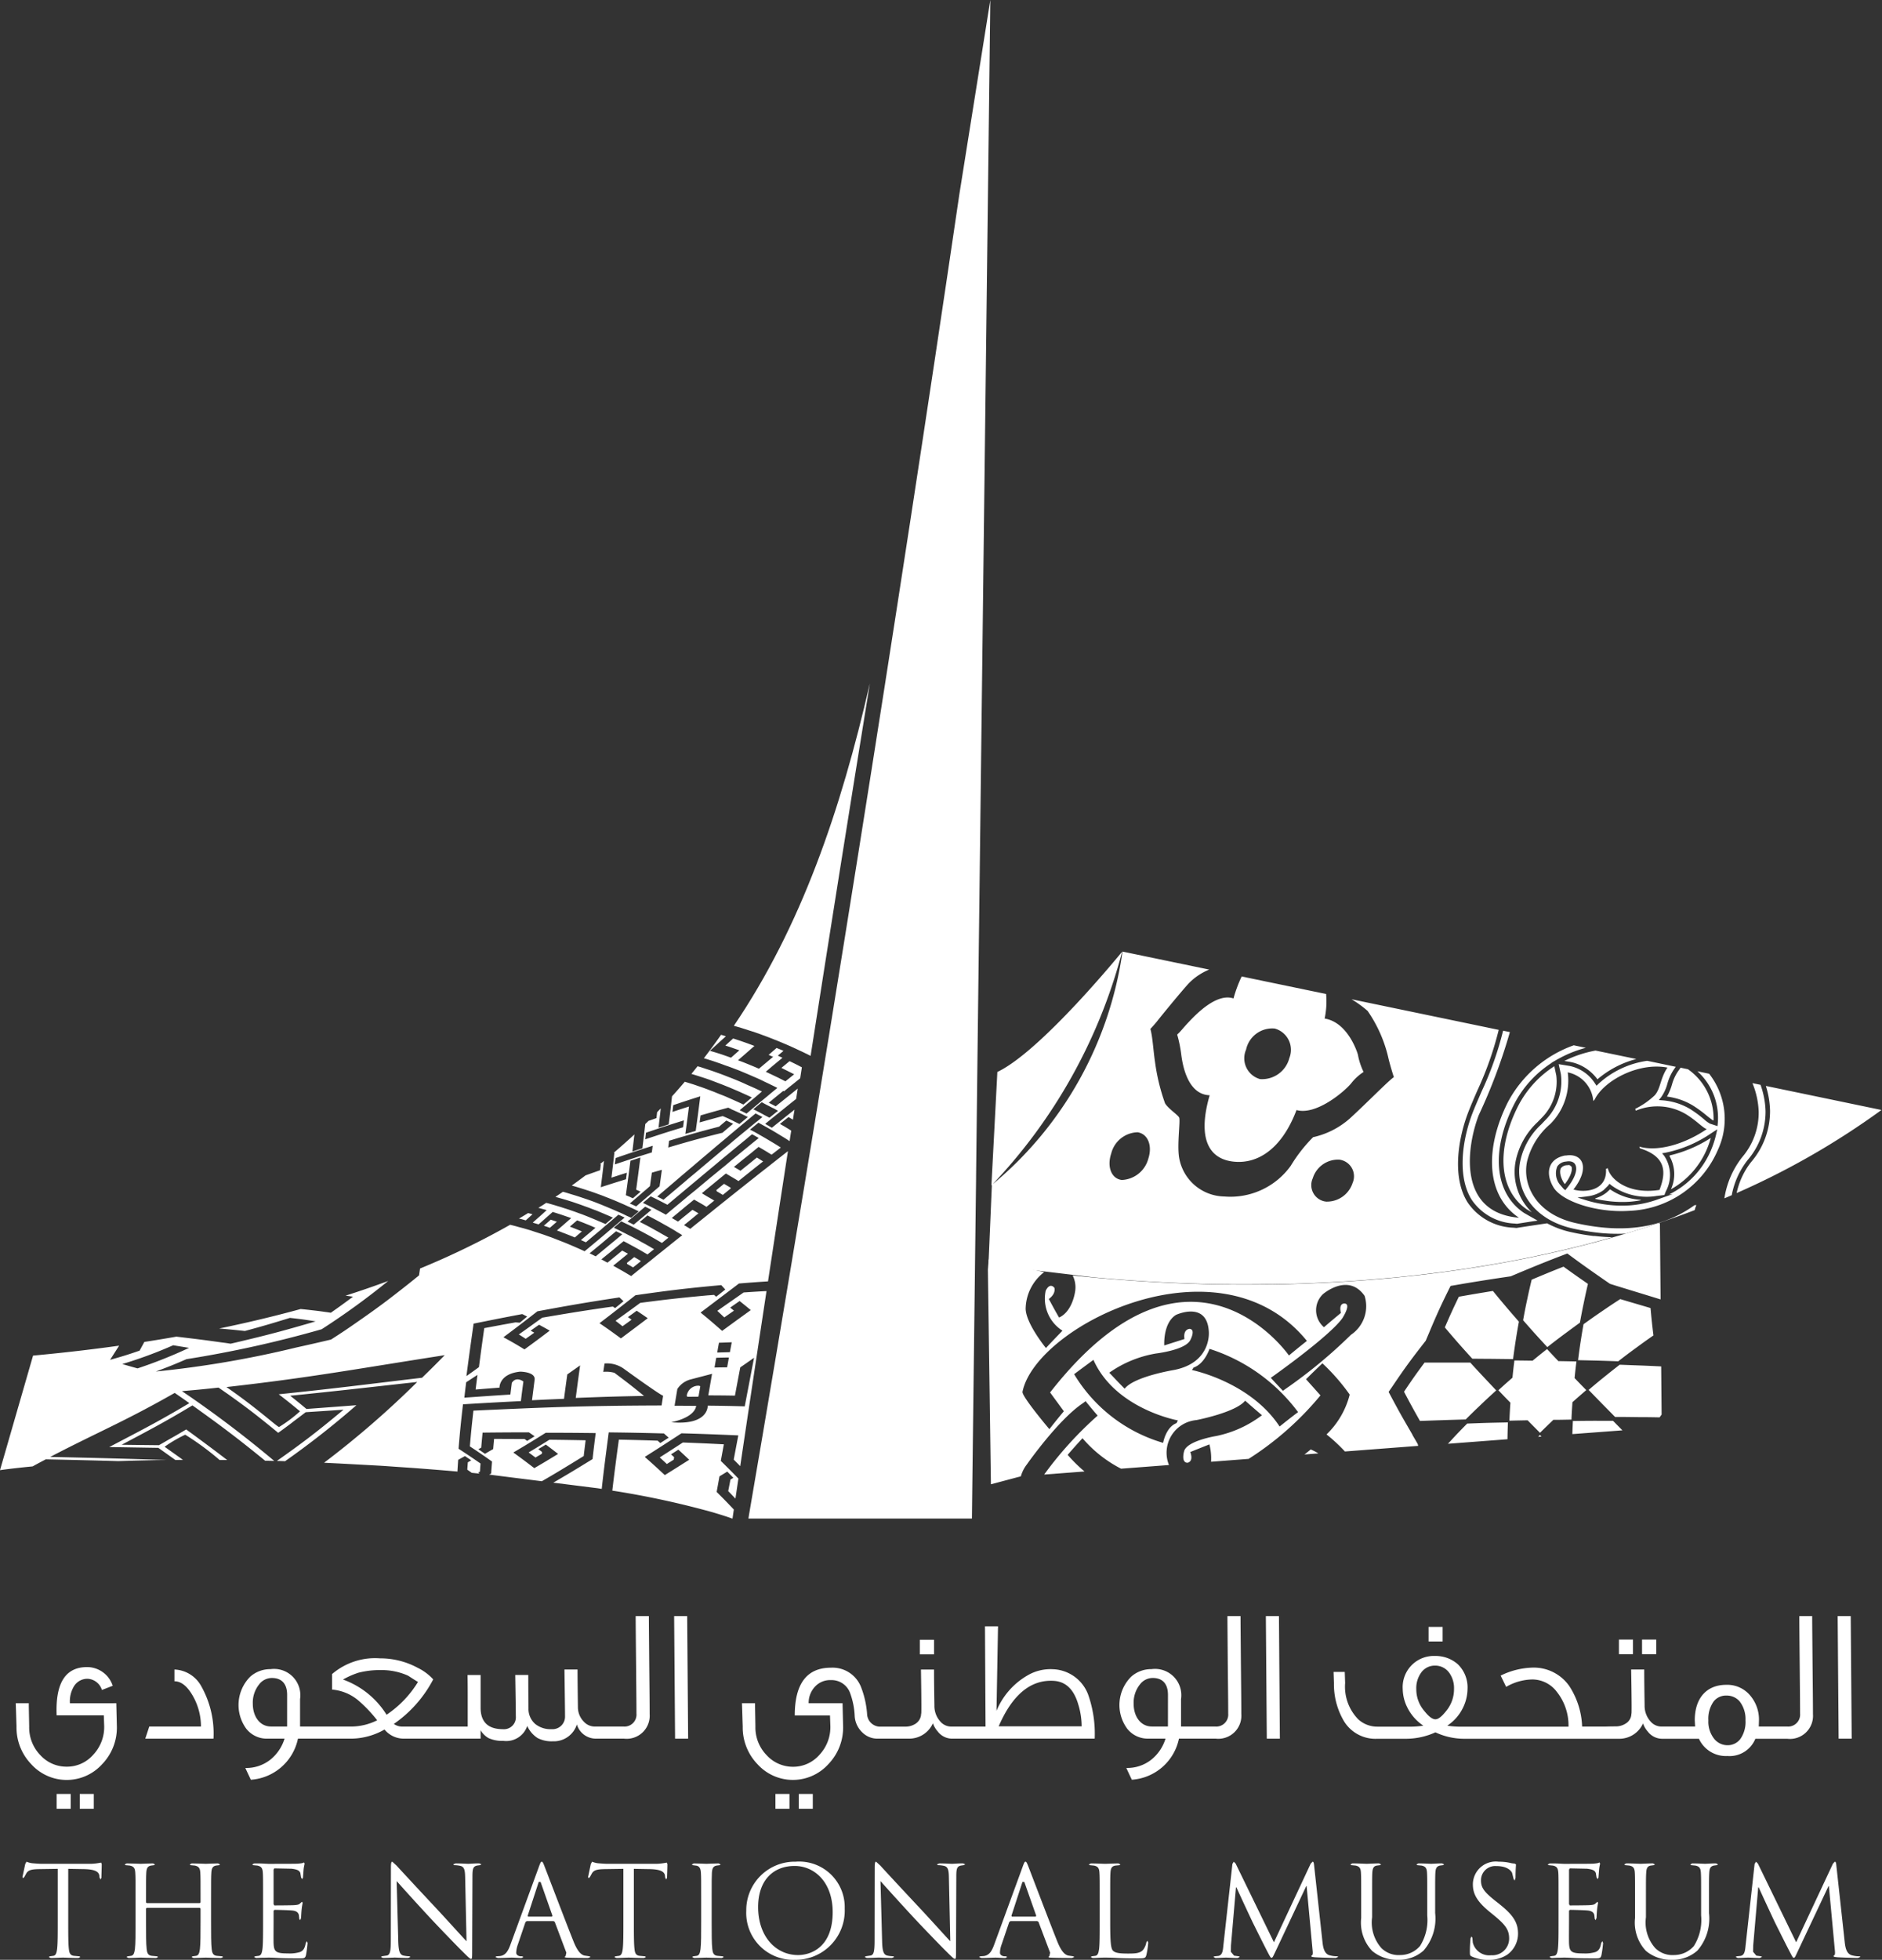 <svg xmlns="http://www.w3.org/2000/svg" xmlns:xlink="http://www.w3.org/1999/xlink" width="150.355" height="156.535" viewBox="0 0 150.355 156.535">
  <rect x="0" y="0" width="150.355" height="156.535" fill="#333333" stroke="none"/>
  <defs>
    <clipPath id="clip-path">
      <rect id="Rectangle_4441" data-name="Rectangle 4441" width="150.355" height="156.535" transform="translate(0 0)" fill="none"/>
    </clipPath>
  </defs>
  <g id="Group_48923" data-name="Group 48923" transform="translate(-2 -12)">
    <g id="Group_47635" data-name="Group 47635" transform="translate(2 11.999)" clip-path="url(#clip-path)">
      <path id="Path_91791" data-name="Path 91791" d="M773.914,1053.605c-.259.221-.394.331-.653.552-.214-.092-.322-.139-.539-.227l.64-.555.552.23" transform="translate(-711.32 -969.671)" fill="#fff"/>
      <path id="Path_91792" data-name="Path 91792" d="M44,1054.256c-.221.2-.331.29-.552.483.2.063.29.094.482.164l.558-.485c-.2-.066-.293-.1-.489-.161m0,0c-.221.2-.331.29-.552.483.2.063.29.094.482.164l.558-.485c-.2-.066-.293-.1-.489-.161m6.666,2.989c-.233.189-.356.281-.59.47.186.1.281.158.464.265.236-.183.353-.278.587-.467-.183-.11-.274-.164-.46-.268m0,0c-.233.189-.356.281-.59.47.186.1.281.158.464.265.236-.183.353-.278.587-.467-.183-.11-.274-.164-.46-.268M44,1054.256c-.221.2-.331.29-.552.483.2.063.29.094.482.164l.558-.485c-.2-.066-.293-.1-.489-.161m6.666,2.989c-.233.189-.356.281-.59.47.186.1.281.158.464.265.236-.183.353-.278.587-.467-.183-.11-.274-.164-.46-.268m0,0c-.233.189-.356.281-.59.47.186.1.281.158.464.265.236-.183.353-.278.587-.467-.183-.11-.274-.164-.46-.268M44,1054.256c-.221.2-.331.29-.552.483.2.063.29.094.482.164l.558-.485c-.2-.066-.293-.1-.489-.161m6.666,2.989c-.233.189-.356.281-.59.47.186.1.281.158.464.265.236-.183.353-.278.587-.467-.183-.11-.274-.164-.46-.268m0,0c-.233.189-.356.281-.59.47.186.1.281.158.464.265.236-.183.353-.278.587-.467-.183-.11-.274-.164-.46-.268M44,1054.256c-.221.2-.331.29-.552.483.2.063.29.094.482.164l.558-.485c-.2-.066-.293-.1-.489-.161m6.666,2.989c-.233.189-.356.281-.59.47.186.1.281.158.464.265.236-.183.353-.278.587-.467-.183-.11-.274-.164-.46-.268m0,0c-.233.189-.356.281-.59.47.186.1.281.158.464.265.236-.183.353-.278.587-.467-.183-.11-.274-.164-.46-.268M44,1054.256c-.221.2-.331.29-.552.483.2.063.29.094.482.164l.558-.485c-.2-.066-.293-.1-.489-.161m6.666,2.989c-.233.189-.356.281-.59.47.186.1.281.158.464.265.236-.183.353-.278.587-.467-.183-.11-.274-.164-.46-.268m0,0c-.233.189-.356.281-.59.47.186.1.281.158.464.265.236-.183.353-.278.587-.467-.183-.11-.274-.164-.46-.268M44,1054.256c-.221.2-.331.29-.552.483.2.063.29.094.482.164l.558-.485c-.2-.066-.293-.1-.489-.161m6.666,2.989c-.233.189-.356.281-.59.47.186.1.281.158.464.265.236-.183.353-.278.587-.467-.183-.11-.274-.164-.46-.268m7.177-5.853c-.249.2-.372.3-.624.511.2.11.293.171.489.29.249-.2.375-.306.628-.511-.2-.12-.3-.176-.492-.29m-7.177,5.853c-.233.189-.356.281-.59.47.186.1.281.158.464.265.236-.183.353-.278.587-.467-.183-.11-.274-.164-.46-.268M44,1054.256c-.221.2-.331.29-.552.483.2.063.29.094.482.164l.558-.485c-.2-.066-.293-.1-.489-.161m6.666,2.989c-.233.189-.356.281-.59.47.186.1.281.158.464.265.236-.183.353-.278.587-.467-.183-.11-.274-.164-.46-.268m7.177-5.853c-.249.2-.372.3-.624.511.2.11.293.171.489.29.249-.2.375-.306.628-.511-.2-.12-.3-.176-.492-.29m-7.177,5.853c-.233.189-.356.281-.59.47.186.1.281.158.464.265.236-.183.353-.278.587-.467-.183-.11-.274-.164-.46-.268M44,1054.256c-.221.2-.331.29-.552.483.2.063.29.094.482.164l.558-.485c-.2-.066-.293-.1-.489-.161m6.666,2.989c-.233.189-.356.281-.59.47.186.1.281.158.464.265.236-.183.353-.278.587-.467-.183-.11-.274-.164-.46-.268m7.177-5.853c-.249.2-.372.3-.624.511.2.11.293.171.489.29.249-.2.375-.306.628-.511-.2-.12-.3-.176-.492-.29m-7.177,5.853c-.233.189-.356.281-.59.47.186.1.281.158.464.265.236-.183.353-.278.587-.467-.183-.11-.274-.164-.46-.268M44,1054.256c-.221.2-.331.29-.552.483.2.063.29.094.482.164l.558-.485c-.2-.066-.293-.1-.489-.161m6.666,2.989c-.233.189-.356.281-.59.47.186.1.281.158.464.265.236-.183.353-.278.587-.467-.183-.11-.274-.164-.46-.268m7.177-5.853c-.249.2-.372.3-.624.511.2.11.293.171.489.29.249-.2.375-.306.628-.511-.2-.12-.3-.176-.492-.29m-7.177,5.853c-.233.189-.356.281-.59.47.186.1.281.158.464.265.236-.183.353-.278.587-.467-.183-.11-.274-.164-.46-.268M44,1054.256c-.221.2-.331.29-.552.483.2.063.29.094.482.164l.558-.485c-.2-.066-.293-.1-.489-.161m6.666,2.989c-.233.189-.356.281-.59.47.186.1.281.158.464.265.236-.183.353-.278.587-.467-.183-.11-.274-.164-.46-.268m7.177-5.853c-.249.2-.372.3-.624.511.2.11.293.171.489.29.249-.2.375-.306.628-.511-.2-.12-.3-.176-.492-.29m-7.177,5.853c-.233.189-.356.281-.59.47.186.1.281.158.464.265.236-.183.353-.278.587-.467-.183-.11-.274-.164-.46-.268M44,1054.256c-.221.2-.331.29-.552.483.2.063.29.094.482.164l.558-.485c-.2-.066-.293-.1-.489-.161m6.666,2.989c-.233.189-.356.281-.59.47.186.1.281.158.464.265.236-.183.353-.278.587-.467-.183-.11-.274-.164-.46-.268m4.2,11.072c.35,0,.527-.006.874-.006.057-.315.082-.473.139-.791a.933.933,0,0,0-1.012.8m2.98-16.925c-.249.2-.372.3-.624.511.2.11.293.171.489.29.249-.2.375-.306.628-.511-.2-.12-.3-.176-.492-.29m-7.177,5.853c-.233.189-.356.281-.59.47.186.1.281.158.464.265.236-.183.353-.278.587-.467-.183-.11-.274-.164-.46-.268m4.2,11.072c.35,0,.527-.006.874-.006.057-.315.082-.473.139-.791a.933.933,0,0,0-1.012.8M44,1054.256c-.221.2-.331.29-.552.483.2.063.29.094.482.164l.558-.485c-.2-.066-.293-.1-.489-.161m6.666,2.989c-.233.189-.356.281-.59.47.186.1.281.158.464.265.236-.183.353-.278.587-.467-.183-.11-.274-.164-.46-.268m4.2,11.072c.35,0,.527-.006.874-.006.057-.315.082-.473.139-.791a.933.933,0,0,0-1.012.8m2.98-16.925c-.249.2-.372.3-.624.511.2.11.293.171.489.29.249-.2.375-.306.628-.511-.2-.12-.3-.176-.492-.29m-7.177,5.853c-.233.189-.356.281-.59.47.186.1.281.158.464.265.236-.183.353-.278.587-.467-.183-.11-.274-.164-.46-.268m4.2,11.072c.35,0,.527-.006.874-.006.057-.315.082-.473.139-.791a.933.933,0,0,0-1.012.8M44,1054.256c-.221.2-.331.29-.552.483.2.063.29.094.482.164l.558-.485c-.2-.066-.293-.1-.489-.161m6.666,2.989c-.233.189-.356.281-.59.47.186.1.281.158.464.265.236-.183.353-.278.587-.467-.183-.11-.274-.164-.46-.268m4.2,11.072c.35,0,.527-.006.874-.006.057-.315.082-.473.139-.791a.933.933,0,0,0-1.012.8m2.98-16.925c-.249.2-.372.3-.624.511.2.11.293.171.489.29.249-.2.375-.306.628-.511-.2-.12-.3-.176-.492-.29m-7.177,5.853c-.233.189-.356.281-.59.47.186.1.281.158.464.265.236-.183.353-.278.587-.467-.183-.11-.274-.164-.46-.268m4.2,11.072c.35,0,.527-.006.874-.006.057-.315.082-.473.139-.791a.933.933,0,0,0-1.012.8M44,1054.256c-.221.2-.331.29-.552.483.2.063.29.094.482.164l.558-.485c-.2-.066-.293-.1-.489-.161m6.666,2.989c-.233.189-.356.281-.59.47.186.1.281.158.464.265.236-.183.353-.278.587-.467-.183-.11-.274-.164-.46-.268m4.2,11.072c.35,0,.527-.006.874-.006.057-.315.082-.473.139-.791a.933.933,0,0,0-1.012.8m2.98-16.925c-.249.2-.372.3-.624.511.2.11.293.171.489.29.249-.2.375-.306.628-.511-.2-.12-.3-.176-.492-.29m-7.177,5.853c-.233.189-.356.281-.59.47.186.1.281.158.464.265.236-.183.353-.278.587-.467-.183-.11-.274-.164-.46-.268m4.2,11.072c.35,0,.527-.006.874-.006.057-.315.082-.473.139-.791a.933.933,0,0,0-1.012.8M44,1054.256c-.221.2-.331.29-.552.483.2.063.29.094.482.164l.558-.485c-.2-.066-.293-.1-.489-.161m6.666,2.989c-.233.189-.356.281-.59.47.186.1.281.158.464.265.236-.183.353-.278.587-.467-.183-.11-.274-.164-.46-.268m4.2,11.072c.35,0,.527-.006.874-.006.057-.315.082-.473.139-.791a.933.933,0,0,0-1.012.8m2.98-16.925c-.249.2-.372.3-.624.511.2.11.293.171.489.29.249-.2.375-.306.628-.511-.2-.12-.3-.176-.492-.29m-7.177,5.853c-.233.189-.356.281-.59.47.186.1.281.158.464.265.236-.183.353-.278.587-.467-.183-.11-.274-.164-.46-.268m4.2,11.072c.35,0,.527-.006.874-.006.057-.315.082-.473.139-.791a.933.933,0,0,0-1.012.8M44,1054.256c-.221.2-.331.29-.552.483.2.063.29.094.482.164l.558-.485c-.2-.066-.293-.1-.489-.161m6.666,2.989c-.233.189-.356.281-.59.47.186.1.281.158.464.265.236-.183.353-.278.587-.467-.183-.11-.274-.164-.46-.268m4.2,11.072c.35,0,.527-.006.874-.006.057-.315.082-.473.139-.791a.933.933,0,0,0-1.012.8m2.98-16.925c-.249.2-.372.3-.624.511.2.11.293.171.489.29.249-.2.375-.306.628-.511-.2-.12-.3-.176-.492-.29m-7.177,5.853c-.233.189-.356.281-.59.47.186.1.281.158.464.265.236-.183.353-.278.587-.467-.183-.11-.274-.164-.46-.268m4.2,11.072c.35,0,.527-.006.874-.006.057-.315.082-.473.139-.791a.933.933,0,0,0-1.012.8M44,1054.256c-.221.2-.331.29-.552.483.2.063.29.094.482.164l.558-.485c-.2-.066-.293-.1-.489-.161m6.666,2.989c-.233.189-.356.281-.59.47.186.1.281.158.464.265.236-.183.353-.278.587-.467-.183-.11-.274-.164-.46-.268m4.2,11.072c.35,0,.527-.006.874-.006.057-.315.082-.473.139-.791a.933.933,0,0,0-1.012.8m2.98-16.925c-.249.2-.372.3-.624.511.2.11.293.171.489.29.249-.2.375-.306.628-.511-.2-.12-.3-.176-.492-.29m-7.177,5.853c-.233.189-.356.281-.59.47.186.1.281.158.464.265.236-.183.353-.278.587-.467-.183-.11-.274-.164-.46-.268m4.2,11.072c.35,0,.527-.006.874-.006.057-.315.082-.473.139-.791a.933.933,0,0,0-1.012.8M44,1054.256c-.221.2-.331.29-.552.483.2.063.29.094.482.164l.558-.485c-.2-.066-.293-.1-.489-.161m6.666,2.989c-.233.189-.356.281-.59.47.186.1.281.158.464.265.236-.183.353-.278.587-.467-.183-.11-.274-.164-.46-.268m4.2,11.072c.35,0,.527-.006.874-.006.057-.315.082-.473.139-.791a.933.933,0,0,0-1.012.8m2.98-16.925c-.249.2-.372.3-.624.511.2.11.293.171.489.29.249-.2.375-.306.628-.511-.2-.12-.3-.176-.492-.29m-7.177,5.853c-.233.189-.356.281-.59.47.186.1.281.158.464.265.236-.183.353-.278.587-.467-.183-.11-.274-.164-.46-.268m4.2,11.072c.35,0,.527-.006.874-.006.057-.315.082-.473.139-.791a.933.933,0,0,0-1.012.8M44,1054.256c-.221.2-.331.29-.552.483.2.063.29.094.482.164l.558-.485c-.2-.066-.293-.1-.489-.161m6.666,2.989c-.233.189-.356.281-.59.47.186.1.281.158.464.265.236-.183.353-.278.587-.467-.183-.11-.274-.164-.46-.268m4.2,11.072c.35,0,.527-.006.874-.006.057-.315.082-.473.139-.791a.933.933,0,0,0-1.012.8m2.98-16.925c-.249.2-.372.3-.624.511.2.11.293.171.489.29.249-.2.375-.306.628-.511-.2-.12-.3-.176-.492-.29m-7.177,5.853c-.233.189-.356.281-.59.47.186.1.281.158.464.265.236-.183.353-.278.587-.467-.183-.11-.274-.164-.46-.268m4.2,11.072c.35,0,.527-.006.874-.006.057-.315.082-.473.139-.791a.933.933,0,0,0-1.012.8M44,1054.256c-.221.2-.331.29-.552.483.2.063.29.094.482.164l.558-.485c-.2-.066-.293-.1-.489-.161m6.666,2.989c-.233.189-.356.281-.59.47.186.1.281.158.464.265.236-.183.353-.278.587-.467-.183-.11-.274-.164-.46-.268m4.2,11.072c.35,0,.527-.006.874-.006.057-.315.082-.473.139-.791a.933.933,0,0,0-1.012.8m2.98-16.925c-.249.2-.372.3-.624.511.2.11.293.171.489.29.249-.2.375-.306.628-.511-.2-.12-.3-.176-.492-.29m-7.177,5.853c-.233.189-.356.281-.59.47.186.1.281.158.464.265.236-.183.353-.278.587-.467-.183-.11-.274-.164-.46-.268m4.2,11.072c.35,0,.527-.006.874-.006.057-.315.082-.473.139-.791a.933.933,0,0,0-1.012.8M44,1054.256c-.221.2-.331.29-.552.483.2.063.29.094.482.164l.558-.485c-.2-.066-.293-.1-.489-.161m6.666,2.989c-.233.189-.356.281-.59.47.186.1.281.158.464.265.236-.183.353-.278.587-.467-.183-.11-.274-.164-.46-.268m4.2,11.072c.35,0,.527-.006.874-.006.057-.315.082-.473.139-.791a.933.933,0,0,0-1.012.8m2.98-16.925c-.249.2-.372.3-.624.511.2.11.293.171.489.29.249-.2.375-.306.628-.511-.2-.12-.3-.176-.492-.29m-7.177,5.853c-.233.189-.356.281-.59.47.186.1.281.158.464.265.236-.183.353-.278.587-.467-.183-.11-.274-.164-.46-.268m4.2,11.072c.35,0,.527-.006.874-.006.057-.315.082-.473.139-.791a.933.933,0,0,0-1.012.8M44,1054.256c-.221.2-.331.29-.552.483.2.063.29.094.482.164l.558-.485c-.2-.066-.293-.1-.489-.161m6.666,2.989c-.233.189-.356.281-.59.47.186.1.281.158.464.265.236-.183.353-.278.587-.467-.183-.11-.274-.164-.46-.268m4.2,11.072c.35,0,.527-.006.874-.006.057-.315.082-.473.139-.791a.933.933,0,0,0-1.012.8m2.98-16.925c-.249.2-.372.3-.624.511.2.11.293.171.489.29.249-.2.375-.306.628-.511-.2-.12-.3-.176-.492-.29m-7.177,5.853c-.233.189-.356.281-.59.47.186.1.281.158.464.265.236-.183.353-.278.587-.467-.183-.11-.274-.164-.46-.268m4.2,11.072c.35,0,.527-.006.874-.006.057-.315.082-.473.139-.791a.933.933,0,0,0-1.012.8m-4.2-11.072c-.233.189-.356.281-.59.47.186.1.281.158.464.265.236-.183.353-.278.587-.467-.183-.11-.274-.164-.46-.268m4.2,11.072c.35,0,.527-.006.874-.006.057-.315.082-.473.139-.791a.933.933,0,0,0-1.012.8m2.98-16.925c-.249.2-.372.3-.624.511.2.11.293.171.489.29.249-.2.375-.306.628-.511-.2-.12-.3-.176-.492-.29m-7.177,5.853c-.233.189-.356.281-.59.47.186.1.281.158.464.265.236-.183.353-.278.587-.467-.183-.11-.274-.164-.46-.268m4.2,11.072c.35,0,.527-.006.874-.006.057-.315.082-.473.139-.791a.933.933,0,0,0-1.012.8m-4.2-11.072c-.233.189-.356.281-.59.47.186.1.281.158.464.265.236-.183.353-.278.587-.467-.183-.11-.274-.164-.46-.268m4.2,11.072c.35,0,.527-.006.874-.006.057-.315.082-.473.139-.791a.933.933,0,0,0-1.012.8m2.98-16.925c-.249.2-.372.3-.624.511.2.11.293.171.489.29.249-.2.375-.306.628-.511-.2-.12-.3-.176-.492-.29m-7.177,5.853c-.233.189-.356.281-.59.47.186.1.281.158.464.265.236-.183.353-.278.587-.467-.183-.11-.274-.164-.46-.268m4.2,11.072c.35,0,.527-.006.874-.006.057-.315.082-.473.139-.791a.933.933,0,0,0-1.012.8m-4.2-11.072c-.233.189-.356.281-.59.47.186.1.281.158.464.265.236-.183.353-.278.587-.467-.183-.11-.274-.164-.46-.268m4.2,11.072c.35,0,.527-.006.874-.006.057-.315.082-.473.139-.791a.933.933,0,0,0-1.012.8m2.98-16.925c-.249.2-.372.3-.624.511.2.11.293.171.489.29.249-.2.375-.306.628-.511-.2-.12-.3-.176-.492-.29m-7.177,5.853c-.233.189-.356.281-.59.47.186.1.281.158.464.265.236-.183.353-.278.587-.467-.183-.11-.274-.164-.46-.268m4.2,11.072c.35,0,.527-.006.874-.006.057-.315.082-.473.139-.791a.933.933,0,0,0-1.012.8m-4.2-11.072c-.233.189-.356.281-.59.47.186.1.281.158.464.265.236-.183.353-.278.587-.467-.183-.11-.274-.164-.46-.268m4.2,11.072c.35,0,.527-.006.874-.006.057-.315.082-.473.139-.791a.933.933,0,0,0-1.012.8m2.98-16.925c-.249.2-.372.3-.624.511.2.11.293.171.489.29.249-.2.375-.306.628-.511-.2-.12-.3-.176-.492-.29m-7.177,5.853c-.233.189-.356.281-.59.47.186.1.281.158.464.265.236-.183.353-.278.587-.467-.183-.11-.274-.164-.46-.268m4.2,11.072c.35,0,.527-.006.874-.006.057-.315.082-.473.139-.791a.933.933,0,0,0-1.012.8m-4.2-11.072c-.233.189-.356.281-.59.47.186.1.281.158.464.265.236-.183.353-.278.587-.467-.183-.11-.274-.164-.46-.268m4.2,11.072c.35,0,.527-.006.874-.006.057-.315.082-.473.139-.791a.933.933,0,0,0-1.012.8m2.98-16.925c-.249.2-.372.3-.624.511.2.11.293.171.489.29.249-.2.375-.306.628-.511-.2-.12-.3-.176-.492-.29m-7.177,5.853c-.233.189-.356.281-.59.47.186.1.281.158.464.265.236-.183.353-.278.587-.467-.183-.11-.274-.164-.46-.268m4.2,11.072c.35,0,.527-.006.874-.006.057-.315.082-.473.139-.791a.933.933,0,0,0-1.012.8m-4.2-11.072c-.233.189-.356.281-.59.47.186.1.281.158.464.265.236-.183.353-.278.587-.467-.183-.11-.274-.164-.46-.268m4.2,11.072c.35,0,.527-.006.874-.006.057-.315.082-.473.139-.791a.933.933,0,0,0-1.012.8m2.98-16.925c-.249.2-.372.3-.624.511.2.11.293.171.489.29.249-.2.375-.306.628-.511-.2-.12-.3-.176-.492-.29m-7.177,5.853c-.233.189-.356.281-.59.47.186.1.281.158.464.265.236-.183.353-.278.587-.467-.183-.11-.274-.164-.46-.268m4.2,11.072c.35,0,.527-.006.874-.006.057-.315.082-.473.139-.791a.933.933,0,0,0-1.012.8m-4.2-11.072c-.233.189-.356.281-.59.47.186.1.281.158.464.265.236-.183.353-.278.587-.467-.183-.11-.274-.164-.46-.268m4.2,11.072c.35,0,.527-.006.874-.006.057-.315.082-.473.139-.791a.933.933,0,0,0-1.012.8m-4.2-11.072c-.233.189-.356.281-.59.47.186.1.281.158.464.265.236-.183.353-.278.587-.467-.183-.11-.274-.164-.46-.268m4.2,11.072c.35,0,.527-.006.874-.006.057-.315.082-.473.139-.791a.933.933,0,0,0-1.012.8m-4.2-11.072c-.233.189-.356.281-.59.47.186.1.281.158.464.265.236-.183.353-.278.587-.467-.183-.11-.274-.164-.46-.268m4.2,11.072c.35,0,.527-.006.874-.006.057-.315.082-.473.139-.791a.933.933,0,0,0-1.012.8m-4.2-11.072c-.233.189-.356.281-.59.47.186.1.281.158.464.265.236-.183.353-.278.587-.467-.183-.11-.274-.164-.46-.268m4.2,11.072c.35,0,.527-.006.874-.006.057-.315.082-.473.139-.791a.933.933,0,0,0-1.012.8m-4.2-11.072c-.233.189-.356.281-.59.47.186.1.281.158.464.265.236-.183.353-.278.587-.467-.183-.11-.274-.164-.46-.268m4.2,11.072c.35,0,.527-.006.874-.006.057-.315.082-.473.139-.791a.933.933,0,0,0-1.012.8m-4.2-11.072c-.233.189-.356.281-.59.47.186.1.281.158.464.265.236-.183.353-.278.587-.467-.183-.11-.274-.164-.46-.268m4.2,11.072c.35,0,.527-.006.874-.006.057-.315.082-.473.139-.791a.933.933,0,0,0-1.012.8m7.7-24.373c.259-.211.385-.312.647-.52s.4-.325.646-.52c.047-.293.091-.587.136-.88-.2-.1-.309-.164-.517-.265-.186-.091-.277-.139-.467-.227-.259.217-.391.325-.653.539.183.088.271.135.454.224.224.117.344.17.568.287-.281.227-.423.341-.7.561-.224-.114-.334-.167-.555-.281l-.454-.217-.558-.265c.271-.227.4-.347.678-.574.259-.218.394-.325.656-.542-.221-.1-.328-.151-.546-.249-.262.218-.391.328-.65.546-.274.23-.416.347-.687.577-.224-.1-.331-.145-.555-.237s-.331-.135-.549-.224-.337-.129-.568-.214l.675-.587c.252-.221.382-.337.64-.558-.227-.088-.344-.129-.571-.214l-.574-.2c-.218-.073-.331-.11-.555-.183-.252.227-.375.337-.628.567.224.069.331.1.552.18s.344.117.571.2c-.268.233-.4.353-.669.59-.224-.082-.337-.12-.561-.2s-.328-.11-.549-.18-.344-.1-.571-.173c.259-.24.391-.356.656-.6.246-.227.369-.334.618-.558-.158-.051-.259-.082-.385-.12q-.667.951-1.375,1.873c.154.044.265.076.448.136.214.066.318.1.536.176s.341.114.564.2.337.116.561.2.334.126.558.211.328.132.542.221.334.139.555.236.325.139.546.237.328.154.549.262c.183.085.274.126.457.218.224.107.334.161.555.274-.271.224-.413.337-.684.565s-.394.328-.656.539c-.268.227-.4.341-.669.565-.183.151-.271.23-.454.381-.218-.11-.325-.164-.546-.268.18-.151.271-.23.451-.379.268-.23.4-.337.675-.564s.388-.331.65-.552c-.177-.085-.268-.126-.448-.211-.224-.1-.337-.155-.561-.249s-.322-.148-.533-.24-.334-.145-.555-.236-.322-.129-.536-.211-.337-.133-.561-.218-.334-.12-.555-.2-.331-.117-.555-.189-.325-.107-.539-.177c-.12-.038-.208-.063-.3-.085-.161.205-.325.407-.492.609l.17.05c.214.069.322.1.536.17s.334.107.558.183.328.12.546.2l.552.211c.214.082.325.129.539.215s.328.135.549.23.325.135.533.233c.224.1.331.148.555.249l.293.139c-.271.23-.4.341-.675.568l-.293-.139c-.218-.1-.328-.151-.546-.246s-.315-.142-.527-.233-.331-.136-.552-.221-.318-.136-.53-.214-.328-.126-.549-.208-.328-.12-.546-.193-.328-.117-.552-.186-.318-.1-.533-.164l-.054-.019c-.331.391-.672.782-1.022,1.167-.082.754-.148,1.318-.265,2.239-.328.11-.489.161-.814.268.076-.627.129-1.072.18-1.542-.095.1-.192.2-.29.3-.022.173-.031.281-.054.473-.23.082-.442.155-.637.224-.085.085-.17.167-.255.249-.088.77-.136,1.157-.233,1.939-.322.1-.479.158-.8.265.069-.568.11-.924.164-1.375-.148.139-.293.275-.445.407l0,0c-.3.274-.605.542-.918.813a0,0,0,0,1,0,0c-.1.085-.2.17-.3.258.019-.006.041-.013.063-.022-.088.8-.136,1.2-.236,2,.489-.157.738-.24,1.233-.394-.025.208-.041.312-.066.521-.814.249-1.217.378-2.018.637.11-.861.17-1.35.255-2.1-.113.091-.23.186-.344.274a.948.948,0,0,0,.095-.032c-.022.2-.035.3-.06.5-.476.167-.8.281-1.164.413-.363.274-.728.546-1.1.81.186.054.375.107.618.183.2.063.306.095.508.161s.3.095.5.164.3.107.5.18.29.1.482.18.3.116.508.2.29.117.482.2.3.129.5.214l.407.186c.2.088.3.132.5.227l.35.167-.609.514-.353-.158c-.2-.1-.293-.145-.492-.236l-.41-.177c-.2-.088-.3-.129-.5-.214s-.287-.12-.479-.2-.3-.12-.5-.2-.287-.11-.479-.18-.3-.107-.5-.173l-.5-.167c-.2-.063-.3-.095-.5-.154s-.287-.092-.482-.148l-.255-.072c-.2.139-.4.274-.6.407.126.038.218.063.369.107.2.054.293.082.489.139l.5.158c.2.066.293.1.489.167s.3.107.5.18.29.1.479.177.3.11.5.189l.479.2.5.214.287.129c-.24.2-.356.306-.593.51l-.293-.126c-.2-.085-.3-.126-.492-.208s-.29-.12-.482-.2-.3-.12-.5-.2-.287-.1-.476-.173-.3-.107-.5-.177-.293-.1-.486-.161-.3-.1-.5-.158-.284-.089-.473-.142-.3-.089-.5-.139l-.032-.009c-.208.139-.419.274-.631.4l.177.047c.2.054.293.079.492.135-.23.205-.341.313-.571.514s-.331.29-.546.486c.186.054.281.082.467.139.224-.192.331-.29.552-.486s.344-.3.574-.508c.192.06.293.091.489.154s.293.095.489.164.3.1.5.173c-.236.208-.35.306-.58.508s-.341.29-.558.482c.186.066.284.1.467.177.2.073.293.11.492.189s.284.114.47.192c.224-.192.337-.29.564-.482-.186-.082-.284-.117-.473-.192s-.293-.117-.489-.192c.23-.2.347-.3.583-.5l.492.189c.189.079.287.114.476.193s.3.126.492.214c-.237.2-.353.3-.59.5s-.341.287-.568.479l.4.177.564-.479c.24-.2.356-.3.6-.5.2-.177.3-.262.5-.432.243-.2.363-.306.609-.517l.322-.277c.2.088.3.136.5.23l-.334.277c-.24.208-.356.309-.6.511-.2.174-.309.259-.511.435-.236.2-.353.3-.593.5l-.574.479c-.237.2-.35.293-.587.489-.353-.164-.533-.243-.883-.394-.2-.085-.293-.126-.489-.208s-.281-.114-.467-.186-.293-.116-.489-.192-.277-.11-.467-.176l-.482-.173-.486-.158c-.189-.06-.284-.091-.476-.155s-.281-.085-.47-.142-.293-.082-.489-.133-.268-.079-.451-.123c-.12-.032-.2-.051-.3-.076a63.7,63.7,0,0,1-7.2,3.494v0c-.028.221-.047.328-.076.545-.382.309-.564.46-.943.76-1.583,1.249-2.365,1.832-3.92,2.914-.87.609-1.305.9-2.17,1.454-1.119.265-1.675.391-2.772.634a82.082,82.082,0,0,1-11.226,1.921c.981-.369,1.473-.561,2.447-.987a90.214,90.214,0,0,0,10.8-2.39,58.722,58.722,0,0,0,5.317-3.857q-1.655.615-3.412,1.176c.019,0,.038,0,.06.006.218.028.325.041.542.073-.713.53-1.066.788-1.775,1.284-.192-.032-.287-.044-.479-.069-.359-.054-.542-.076-.9-.117-.4-.047-.725-.082-1.028-.11h-.009c-2.072.568-4.235,1.088-6.506,1.555.558.044,1.132.1,1.9.18l.161.016c1.413-.382,2.132-.593,3.592-1.044.814.088,1.227.142,2.056.28-2.406.7-3.579,1.022-5.881,1.568-.369.088-.549.132-.915.214-.287-.047-.426-.066-.706-.1-.479-.069-.713-.1-1.179-.164-.593-.076-.886-.114-1.463-.183-.4-.047-.618-.076-.984-.117q-1.258.222-2.557.423c-.113.208-.236.435-.378.694-.933.325-1.406.467-2.356.735.284-.451.517-.811.719-1.132q-3.311.463-6.875.794L0,1074.262c.814-.114,1.687-.211,2.608-.3h0c.328-.183.618-.337,1.05-.565,2.318.051,4.043.092,5.78.142h.025l1.337-.041c.58-.016,1.164-.025,1.76-.038.271,0,.542-.006.814-.006-3.579-.114-5.578-.167-9.363-.249,3.85-2.005,5.935-2.825,9.946-5.112.454.312.691.473,1.17.817-2.592,1.542-3.9,2.192-6.4,3.507,1.567.025,2.349.041,3.92.063.53.375.81.574,1.359.968h0c.18,0,.359,0,.539-.006h.076c-.533-.381-.886-.631-1.469-1.05a10.576,10.576,0,0,1,1.646-.962,21.79,21.79,0,0,1,2.747,2.021c.2,0,.4,0,.605,0-1.192-.911-2.012-1.517-3.273-2.441-.287.17-.432.255-.719.423-.145.082-.328.189-.561.318-.363.211-.539.315-.9.517-1.189-.013-1.788-.019-2.977-.035,2.217-1.179,3.365-1.769,5.654-3.144,2.144,1.529,3.582,2.6,5.806,4.418.243.006.486.013.728.016a89.594,89.594,0,0,0-7.37-5.572c1.16-.1,1.744-.154,2.92-.284.2.136.429.3.691.479,1.523,1.082,2.34,1.706,4.077,3.134.284-.2.429-.309.713-.52l.016-.013v0c.142-.1.322-.24.542-.413.369-.274.552-.413.924-.7,1.2-.079,1.81-.117,3.024-.2-2.217,1.851-3.317,2.674-5.323,4.09.218.006.435.013.653.022a69.046,69.046,0,0,0,5.7-4.472c-1.608.123-2.406.183-3.992.3-.53-.442-.788-.653-1.3-1.056,3.983-.4,6-.643,10.151-1.1a74.324,74.324,0,0,1-7.445,6.452l1.16.057,2.289.123c.429.025.861.047,1.29.073.788.057,1.58.11,2.368.164q1.8.133,3.567.287c-.006,0-.013-.01-.019-.013.022-.369.035-.552.06-.924l.542-.3c.2.136.3.2.5.338l-.271.161c-.016.233-.028.353-.041.59.129.088.249.171.356.249h0l.624.063c-.035-.025-.073-.05-.114-.079l.145-.082c.016-.259.025-.388.044-.646-.7-.489-1.053-.722-1.753-1.179.113-1.406.189-2.119.353-3.551,1.835-.111,2.759-.161,4.626-.255.073-.625.117-.937.2-1.564,0,0-.568-.451-.924.107-.047.375-.069.562-.117.934-1.482.094-2.217.145-3.677.249.057-.489.085-.738.148-1.233.359-.23.539-.35.9-.587-.06.47-.088.7-.148,1.17.763-.063,1.142-.092,1.908-.151,0,0-.047-1.1,1.649-1.277,0,0,1.211,0,1.16.631-.085.662-.126.993-.211,1.653,1.019-.051,1.533-.073,2.557-.114.1-.776.155-1.17.262-1.949.407-.287.615-.432,1.025-.722-.148,1.044-.214,1.564-.35,2.6,2.16-.085,3.248-.12,5.455-.161-.94-.77-1.416-1.135-2.365-1.845a2.4,2.4,0,0,0-.889-.076c.038-.268.06-.4.1-.669a2.316,2.316,0,0,1,1.605.467s2.718,1.974,3.075,2.11c-.05.309-.073.467-.123.776-6.178.019-9.17.142-15.033.413-.129,1.148-.189,1.725-.284,2.854.706.467,1.066.713,1.772,1.211-.032.388-.044.58-.073.965-.06.028-.11.053-.158.079l.05.006q2.081.265,4.159.523h0c.981-.561,1.977-1.167,3.346-2.012.057-.5.091-.75.151-1.258-1.161-.022-1.741-.032-2.892-.044-.672.419-1,.624-1.659,1.015.218.164.328.243.546.407.2-.12.306-.18.511-.3l.016-.142-.3-.23c.24-.145.359-.214.6-.363.394.293.587.441.978.747-.769.47-1.148.7-1.9,1.135-.669-.511-1-.763-1.675-1.249,1.022-.6,1.539-.918,2.592-1.577,1.583,0,2.384.006,3.989.025-.107.839-.158,1.252-.252,2.078-1.283.792-2.217,1.353-3.138,1.883l3.538.445c.11.016.224.035.334.054.148-1.362.315-2.652.561-4.516,1.753.022,2.633.038,4.405.085l.382.338c-.265.173-.4.259-.669.429l-.211-.189c-1.246-.041-1.864-.057-3.1-.082-.227,1.671-.382,2.851-.523,4.071a69.831,69.831,0,0,1,7.988,1.722c.3.088.59.177.867.265.259.082.508.167.747.252.035-.243.072-.485.107-.728-.5-.527-.8-.839-1.372-1.406.088-.492.136-.744.224-1.243.249-.151.372-.227.621-.381.2.2.293.293.489.495l-.233.145c-.069.369-.107.552-.177.917.224.23.407.423.577.6.079-.533.158-1.069.236-1.6-.5-.514-.829-.845-1.406-1.412.1-.53.145-.792.243-1.325-1.315-.066-1.968-.095-3.273-.145-.751.489-1.116.725-1.848,1.192.227.208.341.316.568.527.218-.139.328-.205.549-.347l.032-.2-.249-.224.587-.375c.35.318.523.482.867.807-.792.5-1.179.747-1.949,1.223-.634-.587-.952-.88-1.6-1.451,1.151-.728,1.738-1.107,2.93-1.886,1.8.051,2.712.088,4.541.167-.148.779-.221,1.167-.366,1.933.2.2.366.366.52.524q1.026-6.907,2.1-13.983c-.59.028-1.085.06-1.829.11-.851.6-1.274.886-2.1,1.469.221.208.331.316.555.524.306-.214.464-.322.773-.539l-.3-.246c.3-.208.451-.318.754-.524.353.284.536.429.889.725-.927.668-1.384,1-2.286,1.659-.688-.6-1.031-.9-1.722-1.463,1.208-.911,1.82-1.378,3.068-2.321.927-.076,1.611-.126,2.318-.17q.785-5.17,1.593-10.4l-.057.044c-.3.23-.438.344-.732.571-.271.215-.407.319-.675.533s-.391.306-.653.511-.4.318-.672.533-.391.306-.65.514-.4.318-.662.526c-.249.2-.378.3-.628.5s-.394.315-.653.523-.375.3-.621.5l-.643.517c-.214.173-.318.255-.53.426-.255.2-.378.306-.628.508-.205-.123-.3-.183-.5-.3.255-.2.378-.306.634-.511.208-.173.312-.258.523-.429-.192-.114-.287-.17-.482-.281-.208.17-.312.255-.523.426-.252.2-.375.306-.628.514-.2-.117-.3-.17-.5-.287.249-.208.372-.309.624-.517.208-.173.312-.259.52-.435.252-.205.382-.306.637-.517.2.114.306.173.511.29s.29.173.479.29c.252-.2.375-.3.621-.5-.192-.117-.29-.174-.489-.287s-.3-.183-.5-.3l.64-.53c.249-.2.372-.306.624-.511s.391-.322.653-.536l.517.306c.2.117.3.177.492.3.262-.211.391-.318.653-.527l.662-.53c.262-.205.391-.309.653-.514-.2-.123-.3-.189-.5-.309-.262.208-.388.315-.643.52s-.4.322-.665.536c-.211-.126-.312-.186-.523-.306.265-.214.394-.325.659-.539s.391-.312.65-.52.394-.328.662-.542c.214.126.325.189.536.316s.3.183.5.306l.735-.571c-.205-.126-.3-.192-.508-.318l-.53-.316c-.2-.12-.3-.176-.5-.29-.214-.123-.322-.186-.533-.306l-.388-.2.675-.555.385.215c.214.116.322.18.536.3s.3.177.5.294c.218.132.325.2.539.328s.3.186.5.318l.028.019c.041-.277.085-.558.129-.835a.074.074,0,0,0-.016-.01c-.211-.139-.318-.2-.533-.331l-.353-.2c.274-.221.41-.331.688-.549l.35.211c.041-.268.082-.536.126-.8-.246.2-.378.3-.631.5-.271.22-.413.331-.687.552-.2.158-.293.236-.492.394-.211-.126-.318-.189-.533-.312.192-.158.29-.233.482-.394.274-.218.413-.331.687-.552s.4-.322.665-.536.394-.315.64-.508c.041-.278.085-.552.126-.829l-.609.492-.691.555-.46.372c-.221-.12-.331-.173-.552-.287.186-.151.277-.23.46-.381.277-.224.413-.338.691-.562m-52.8,21.813a34.956,34.956,0,0,0,4.065-1.5l1.271.208a37.4,37.4,0,0,1-4.118,1.64c-.5-.139-.741-.208-1.217-.347m23.951,1.094c-4.692.558-6.979.858-11.453,1.321.665.511,1.006.785,1.7,1.359a11.462,11.462,0,0,1-1.668,1.252c-.164,0-1.63-1.406-4.21-3.188,6.695-.754,10.164-1.413,17.439-2.548-.732.744-1.091,1.107-1.81,1.8m8.394,5.052-.2-.155-2.441-.01c-.032.325-.047.489-.073.814-.265.151-.394.227-.656.378-.211-.145-.315-.221-.53-.363l.23-.129c.041-.477.063-.719.11-1.2,1.47-.016,2.207-.019,3.7-.022.186.123.274.192.457.315-.237.148-.353.218-.59.366m16.061-26.612.233.11-.009.006c.18.079.271.12.451.2.218.1.328.151.546.259l.341.173c-.268.221-.4.334-.669.555l-.337-.164c-.214-.11-.322-.164-.536-.268-.189-.082-.277-.123-.47-.2-.738.2-1.107.3-1.838.507.028-.227.044-.334.076-.561.877-.255,1.321-.378,2.214-.621m.388,1.287-.287.237-.568.483c-1.763.435-2.627.675-4.333,1.179.028-.218.041-.325.069-.542,1.577-.479,2.378-.706,4-1.126.227-.2.344-.293.571-.486.221.1.328.151.546.255m-4.784-1.485c.858-.29,1.29-.432,2.16-.706-.139,1.1-.208,1.652-.366,2.766-.331.091-.5.142-.826.236.117-.88.18-1.318.287-2.185-.53.167-.792.252-1.318.429.028-.218.038-.322.063-.539m-2.176,2.2c1.2-.41,1.807-.606,3.031-.987-.028.221-.041.331-.069.552-1.224.369-1.829.565-3.024.962.025-.208.038-.315.063-.527m-2.494,2.532c.025-.2.038-.3.063-.507,1.17-.407,1.763-.6,2.964-.981-.028.214-.041.315-.069.53-1.2.369-1.785.564-2.958.958M50,1052.3c.151-1.107.227-1.659.366-2.75l.795-.258c-.129,1.022-.2,1.539-.337,2.567l.1.047v0l.252.111c-.246.214-.369.318-.615.53l-.129-.057,0,0-.117-.057Zm.826.892c-.205-.091-.306-.139-.511-.227l.407-.35.274-.233.262-.227.076-.069.281-.236.312-.275c.06-.432.091-.646.151-1.075.318-.092.479-.139.8-.224-.073.524-.107.788-.183,1.315-.218.189-.325.278-.542.464l-.139.123-.17.149-.126.1-.218.189v0l-.281.24Zm-.344.924c.243-.208.366-.309.612-.517l.451-.382c.2.1.3.148.5.252-.183.151-.271.224-.448.375-.249.211-.372.312-.618.517l-.353.293c-.2-.1-.3-.151-.492-.249Zm-2.788,2.34c.23-.189.347-.284.574-.476s.35-.3.59-.5l.359-.3c.2.095.3.142.5.24-.385.325-.577.489-.962.8-.227.193-.344.287-.571.476s-.359.293-.593.489c-.2-.1-.293-.148-.489-.243.237-.192.356-.29.593-.489m-9.006,6.461c-.177,1.249-.262,1.87-.426,3.119-.4.29-.6.435-1,.716.218-1.675.337-2.513.574-4.191,1.539-.309,2.318-.467,3.888-.763l.391.2c-.237.2-.353.293-.587.489l-.347-.026c-1.006.18-1.5.275-2.5.461m4.632-.833c-.751.546-1.119.81-1.864,1.337.221.135.331.205.549.347.274-.193.407-.287.684-.489l-.29-.161c.268-.189.4-.284.672-.473.344.183.514.278.855.47-.814.618-1.22.917-2.018,1.5-.672-.41-1.009-.605-1.681-.971,1.072-.8,1.615-1.214,2.712-2.072,2.576-.476,3.885-.706,6.556-1.11l.325.306c-.271.221-.4.331-.675.548l-.177-.123c-.221.031-.331.047-.552.076-2.062.3-3.084.47-5.1.814m14.128,2c.4-.012.612-.022,1.022-.038-.06.319-.088.48-.148.792-.407.009-.609.016-1.012.028.054-.312.079-.464.139-.782m-.218,1.2c.4-.013.609-.016,1.012-.022-.054.312-.085.473-.142.785-.4.006-.605.006-1.006.016.054-.312.079-.467.136-.779m-.334,1.283c-.123.691-.18,1.037-.3,1.722.848,0,1.274.006,2.129.019.167-.9.252-1.347.426-2.258.438-.3.659-.454,1.1-.766-.3,1.567-.451,2.346-.744,3.882-1.192-.035-1.785-.044-2.958-.057,0,0,.1,1.6-2.92,1.324,0,0,1.838-.318,2-1.306-.694-.006-1.038-.009-1.728-.009.088-.533.132-.8.221-1.337a1.813,1.813,0,0,1,1.094-.776Zm.732-7.089.325.356c-.29.227-.435.35-.728.574l-.17-.148c-.233.022-.347.028-.58.047-2.154.2-3.217.319-5.314.593-.795.584-1.192.867-1.974,1.432.224.171.334.262.558.435.287-.208.432-.312.722-.524l-.293-.208c.281-.2.423-.3.7-.508.356.233.53.353.883.6-.864.656-1.3.978-2.141,1.611-.684-.5-1.025-.75-1.712-1.214,1.135-.867,1.706-1.318,2.873-2.235,2.687-.385,4.059-.552,6.849-.807m-3.608-4.289c.2.117.3.177.5.3-.255.2-.382.3-.631.5-.208.164-.309.249-.517.416-.249.2-.369.3-.615.492-.211.17-.319.252-.527.423-.246.2-.369.3-.612.489s-.35.281-.583.46l-.6.486c-.2-.12-.3-.177-.492-.293s-.278-.157-.457-.262c-.2-.11-.29-.167-.486-.271l.6-.486c.23-.186.347-.281.58-.473-.183-.1-.277-.151-.46-.249-.23.189-.344.287-.577.473s-.356.3-.6.489c-.2-.1-.29-.161-.486-.258.236-.2.353-.29.59-.483s.35-.287.58-.479l.606-.495c.2.1.293.154.492.262.183.1.277.148.46.249s.3.164.492.278.277.161.464.271c.208-.167.312-.252.527-.419-.189-.11-.281-.167-.467-.274s-.3-.171-.5-.277c-.18-.1-.271-.155-.454-.256-.2-.1-.3-.158-.5-.259s-.287-.151-.479-.243-.293-.155-.489-.249l-.331-.158c.24-.2.359-.306.6-.508l.328.161c.2.095.3.145.5.243l.486.249c.2.1.293.154.5.262l.464.252c.2.113.3.167.5.284s.281.164.47.274c.205-.167.306-.255.514-.422-.186-.114-.281-.164-.47-.271s-.3-.177-.5-.284c-.186-.1-.277-.158-.46-.259-.2-.107-.3-.157-.5-.265l-.356-.177c.246-.205.369-.309.615-.52l.353.186.5.265c.186.1.277.157.464.262.2.11.3.164.5.281s.284.164.473.281m6.064-7.76c.218.116.322.18.536.3-.205.167-.306.249-.511.413-.268.221-.4.328-.669.546-.252.211-.382.315-.637.526s-.4.322-.656.543-.388.318-.643.53-.394.322-.656.536-.372.312-.618.514l-.637.536c-.249.2-.375.3-.618.5l-.631.53c-.211.173-.312.258-.52.432-.252.208-.375.312-.624.521-.2-.114-.3-.164-.5-.271l-.486-.255c-.2-.1-.3-.151-.5-.249l-.347-.17c.246-.205.369-.312.618-.524l.347.167c.2.1.3.151.5.255s.293.148.489.253l.52-.435c.249-.211.378-.315.631-.527s.363-.306.609-.511.378-.318.637-.53.369-.315.618-.52.388-.325.646-.536l.643-.542c.259-.218.394-.325.656-.542s.378-.312.634-.523.4-.331.669-.549c.2-.17.3-.252.5-.419m.363-1-.669.552c-.287.24-.432.353-.716.59-.265.224-.4.328-.659.552s-.385.319-.637.53-.388.328-.65.546-.388.328-.643.542-.385.325-.64.542-.372.312-.621.517-.378.322-.631.536-.363.306-.605.511-.382.321-.631.533l-.334.281c-.2-.1-.3-.158-.5-.255l.331-.281c.249-.211.372-.319.621-.53l.609-.52c.252-.218.378-.325.631-.539s.369-.315.615-.52c.255-.221.381-.325.64-.546s.382-.325.637-.539.388-.331.65-.552.378-.315.631-.527.394-.337.659-.558c.281-.236.426-.356.71-.593.268-.221.4-.334.672-.558.18-.151.268-.223.451-.375.218.114.328.167.546.284-.183.151-.274.23-.46.378m1.324-1.088.382.218c-.278.218-.413.331-.684.549l-.382-.2c-.218-.12-.325-.177-.539-.29l-.369-.186c.268-.224.4-.337.675-.561l.366.2c.221.11.331.17.552.281m-6.9,22.986c.35,0,.527-.006.874-.006.057-.315.082-.473.139-.791a.933.933,0,0,0-1.012.8m-4.787-10.6c.186.1.281.158.464.265.236-.183.353-.278.587-.467-.183-.11-.274-.164-.46-.268-.233.189-.356.281-.59.47m4.787,10.6c.35,0,.527-.006.874-.006.057-.315.082-.473.139-.791a.933.933,0,0,0-1.012.8m-4.2-11.072c-.233.189-.356.281-.59.47.186.1.281.158.464.265.236-.183.353-.278.587-.467-.183-.11-.274-.164-.46-.268m4.2,11.072c.35,0,.527-.006.874-.006.057-.315.082-.473.139-.791a.933.933,0,0,0-1.012.8m-4.2-11.072c-.233.189-.356.281-.59.47.186.1.281.158.464.265.236-.183.353-.278.587-.467-.183-.11-.274-.164-.46-.268m4.2,11.072c.35,0,.527-.006.874-.006.057-.315.082-.473.139-.791a.933.933,0,0,0-1.012.8m-4.2-11.072c-.233.189-.356.281-.59.47.186.1.281.158.464.265.236-.183.353-.278.587-.467-.183-.11-.274-.164-.46-.268m4.2,11.072c.35,0,.527-.006.874-.006.057-.315.082-.473.139-.791a.933.933,0,0,0-1.012.8m-4.2-11.072c-.233.189-.356.281-.59.47.186.1.281.158.464.265.236-.183.353-.278.587-.467-.183-.11-.274-.164-.46-.268m4.2,11.072c.35,0,.527-.006.874-.006.057-.315.082-.473.139-.791a.933.933,0,0,0-1.012.8m-4.2-11.072c-.233.189-.356.281-.59.47.186.1.281.158.464.265.236-.183.353-.278.587-.467-.183-.11-.274-.164-.46-.268m7.177-5.853c-.249.2-.372.3-.624.511.2.11.293.171.489.29.249-.2.375-.306.628-.511-.2-.12-.3-.176-.492-.29m-2.98,16.925c.35,0,.527-.006.874-.006.057-.315.082-.473.139-.791a.933.933,0,0,0-1.012.8m-4.2-11.072c-.233.189-.356.281-.59.47.186.1.281.158.464.265.236-.183.353-.278.587-.467-.183-.11-.274-.164-.46-.268m4.2,11.072c.35,0,.527-.006.874-.006.057-.315.082-.473.139-.791a.933.933,0,0,0-1.012.8m-4.2-11.072c-.233.189-.356.281-.59.47.186.1.281.158.464.265.236-.183.353-.278.587-.467-.183-.11-.274-.164-.46-.268m7.177-5.853c-.249.2-.372.3-.624.511.2.11.293.171.489.29.249-.2.375-.306.628-.511-.2-.12-.3-.176-.492-.29m-2.98,16.925c.35,0,.527-.006.874-.006.057-.315.082-.473.139-.791a.933.933,0,0,0-1.012.8m-4.2-11.072c-.233.189-.356.281-.59.47.186.1.281.158.464.265.236-.183.353-.278.587-.467-.183-.11-.274-.164-.46-.268m4.2,11.072c.35,0,.527-.006.874-.006.057-.315.082-.473.139-.791a.933.933,0,0,0-1.012.8m-4.2-11.072c-.233.189-.356.281-.59.47.186.1.281.158.464.265.236-.183.353-.278.587-.467-.183-.11-.274-.164-.46-.268m7.177-5.853c-.249.2-.372.3-.624.511.2.11.293.171.489.29.249-.2.375-.306.628-.511-.2-.12-.3-.176-.492-.29m-2.98,16.925c.35,0,.527-.006.874-.006.057-.315.082-.473.139-.791a.933.933,0,0,0-1.012.8m-4.2-11.072c-.233.189-.356.281-.59.47.186.1.281.158.464.265.236-.183.353-.278.587-.467-.183-.11-.274-.164-.46-.268m4.2,11.072c.35,0,.527-.006.874-.006.057-.315.082-.473.139-.791a.933.933,0,0,0-1.012.8m-4.2-11.072c-.233.189-.356.281-.59.47.186.1.281.158.464.265.236-.183.353-.278.587-.467-.183-.11-.274-.164-.46-.268m7.177-5.853c-.249.2-.372.3-.624.511.2.11.293.171.489.29.249-.2.375-.306.628-.511-.2-.12-.3-.176-.492-.29m-2.98,16.925c.35,0,.527-.006.874-.006.057-.315.082-.473.139-.791a.933.933,0,0,0-1.012.8m-4.2-11.072c-.233.189-.356.281-.59.47.186.1.281.158.464.265.236-.183.353-.278.587-.467-.183-.11-.274-.164-.46-.268m4.2,11.072c.35,0,.527-.006.874-.006.057-.315.082-.473.139-.791a.933.933,0,0,0-1.012.8m-4.2-11.072c-.233.189-.356.281-.59.47.186.1.281.158.464.265.236-.183.353-.278.587-.467-.183-.11-.274-.164-.46-.268m7.177-5.853c-.249.2-.372.3-.624.511.2.11.293.171.489.29.249-.2.375-.306.628-.511-.2-.12-.3-.176-.492-.29m-2.98,16.925c.35,0,.527-.006.874-.006.057-.315.082-.473.139-.791a.933.933,0,0,0-1.012.8m-4.2-11.072c-.233.189-.356.281-.59.47.186.1.281.158.464.265.236-.183.353-.278.587-.467-.183-.11-.274-.164-.46-.268m4.2,11.072c.35,0,.527-.006.874-.006.057-.315.082-.473.139-.791a.933.933,0,0,0-1.012.8m-4.2-11.072c-.233.189-.356.281-.59.47.186.1.281.158.464.265.236-.183.353-.278.587-.467-.183-.11-.274-.164-.46-.268m7.177-5.853c-.249.2-.372.3-.624.511.2.11.293.171.489.29.249-.2.375-.306.628-.511-.2-.12-.3-.176-.492-.29m-2.98,16.925c.35,0,.527-.006.874-.006.057-.315.082-.473.139-.791a.933.933,0,0,0-1.012.8m-4.2-11.072c-.233.189-.356.281-.59.47.186.1.281.158.464.265.236-.183.353-.278.587-.467-.183-.11-.274-.164-.46-.268m4.2,11.072c.35,0,.527-.006.874-.006.057-.315.082-.473.139-.791a.933.933,0,0,0-1.012.8m-4.2-11.072c-.233.189-.356.281-.59.47.186.1.281.158.464.265.236-.183.353-.278.587-.467-.183-.11-.274-.164-.46-.268m7.177-5.853c-.249.2-.372.3-.624.511.2.11.293.171.489.29.249-.2.375-.306.628-.511-.2-.12-.3-.176-.492-.29m-2.98,16.925c.35,0,.527-.006.874-.006.057-.315.082-.473.139-.791a.933.933,0,0,0-1.012.8m-4.2-11.072c-.233.189-.356.281-.59.47.186.1.281.158.464.265.236-.183.353-.278.587-.467-.183-.11-.274-.164-.46-.268m4.2,11.072c.35,0,.527-.006.874-.006.057-.315.082-.473.139-.791a.933.933,0,0,0-1.012.8m-4.2-11.072c-.233.189-.356.281-.59.47.186.1.281.158.464.265.236-.183.353-.278.587-.467-.183-.11-.274-.164-.46-.268m7.177-5.853c-.249.2-.372.3-.624.511.2.11.293.171.489.29.249-.2.375-.306.628-.511-.2-.12-.3-.176-.492-.29m-2.98,16.925c.35,0,.527-.006.874-.006.057-.315.082-.473.139-.791a.933.933,0,0,0-1.012.8m-4.2-11.072c-.233.189-.356.281-.59.47.186.1.281.158.464.265.236-.183.353-.278.587-.467-.183-.11-.274-.164-.46-.268M44,1054.256c-.221.2-.331.29-.552.483.2.063.29.094.482.164l.558-.485c-.2-.066-.293-.1-.489-.161m10.864,14.061c.35,0,.527-.006.874-.006.057-.315.082-.473.139-.791a.933.933,0,0,0-1.012.8m-4.2-11.072c-.233.189-.356.281-.59.47.186.1.281.158.464.265.236-.183.353-.278.587-.467-.183-.11-.274-.164-.46-.268m7.177-5.853c-.249.2-.372.3-.624.511.2.11.293.171.489.29.249-.2.375-.306.628-.511-.2-.12-.3-.176-.492-.29m-2.98,16.925c.35,0,.527-.006.874-.006.057-.315.082-.473.139-.791a.933.933,0,0,0-1.012.8m-4.2-11.072c-.233.189-.356.281-.59.47.186.1.281.158.464.265.236-.183.353-.278.587-.467-.183-.11-.274-.164-.46-.268M44,1054.256c-.221.2-.331.29-.552.483.2.063.29.094.482.164l.558-.485c-.2-.066-.293-.1-.489-.161m10.864,14.061c.35,0,.527-.006.874-.006.057-.315.082-.473.139-.791a.933.933,0,0,0-1.012.8m-4.2-11.072c-.233.189-.356.281-.59.47.186.1.281.158.464.265.236-.183.353-.278.587-.467-.183-.11-.274-.164-.46-.268m7.177-5.853c-.249.2-.372.3-.624.511.2.11.293.171.489.29.249-.2.375-.306.628-.511-.2-.12-.3-.176-.492-.29m-2.98,16.925c.35,0,.527-.006.874-.006.057-.315.082-.473.139-.791a.933.933,0,0,0-1.012.8m-4.2-11.072c-.233.189-.356.281-.59.47.186.1.281.158.464.265.236-.183.353-.278.587-.467-.183-.11-.274-.164-.46-.268M44,1054.256c-.221.2-.331.29-.552.483.2.063.29.094.482.164l.558-.485c-.2-.066-.293-.1-.489-.161m10.864,14.061c.35,0,.527-.006.874-.006.057-.315.082-.473.139-.791a.933.933,0,0,0-1.012.8m-4.2-11.072c-.233.189-.356.281-.59.47.186.1.281.158.464.265.236-.183.353-.278.587-.467-.183-.11-.274-.164-.46-.268m7.177-5.853c-.249.2-.372.3-.624.511.2.11.293.171.489.29.249-.2.375-.306.628-.511-.2-.12-.3-.176-.492-.29m-2.98,16.925c.35,0,.527-.006.874-.006.057-.315.082-.473.139-.791a.933.933,0,0,0-1.012.8m-4.2-11.072c-.233.189-.356.281-.59.47.186.1.281.158.464.265.236-.183.353-.278.587-.467-.183-.11-.274-.164-.46-.268M44,1054.256c-.221.2-.331.29-.552.483.2.063.29.094.482.164l.558-.485c-.2-.066-.293-.1-.489-.161m10.864,14.061c.35,0,.527-.006.874-.006.057-.315.082-.473.139-.791a.933.933,0,0,0-1.012.8m-4.2-11.072c-.233.189-.356.281-.59.47.186.1.281.158.464.265.236-.183.353-.278.587-.467-.183-.11-.274-.164-.46-.268m7.177-5.853c-.249.2-.372.3-.624.511.2.11.293.171.489.29.249-.2.375-.306.628-.511-.2-.12-.3-.176-.492-.29m-2.98,16.925c.35,0,.527-.006.874-.006.057-.315.082-.473.139-.791a.933.933,0,0,0-1.012.8m-4.2-11.072c-.233.189-.356.281-.59.47.186.1.281.158.464.265.236-.183.353-.278.587-.467-.183-.11-.274-.164-.46-.268M44,1054.256c-.221.2-.331.29-.552.483.2.063.29.094.482.164l.558-.485c-.2-.066-.293-.1-.489-.161m10.864,14.061c.35,0,.527-.006.874-.006.057-.315.082-.473.139-.791a.933.933,0,0,0-1.012.8m-4.2-11.072c-.233.189-.356.281-.59.47.186.1.281.158.464.265.236-.183.353-.278.587-.467-.183-.11-.274-.164-.46-.268m7.177-5.853c-.249.2-.372.3-.624.511.2.11.293.171.489.29.249-.2.375-.306.628-.511-.2-.12-.3-.176-.492-.29m-2.98,16.925c.35,0,.527-.006.874-.006.057-.315.082-.473.139-.791a.933.933,0,0,0-1.012.8m-4.2-11.072c-.233.189-.356.281-.59.47.186.1.281.158.464.265.236-.183.353-.278.587-.467-.183-.11-.274-.164-.46-.268M44,1054.256c-.221.2-.331.29-.552.483.2.063.29.094.482.164l.558-.485c-.2-.066-.293-.1-.489-.161m10.864,14.061c.35,0,.527-.006.874-.006.057-.315.082-.473.139-.791a.933.933,0,0,0-1.012.8m-4.2-11.072c-.233.189-.356.281-.59.47.186.1.281.158.464.265.236-.183.353-.278.587-.467-.183-.11-.274-.164-.46-.268m7.177-5.853c-.249.2-.372.3-.624.511.2.11.293.171.489.29.249-.2.375-.306.628-.511-.2-.12-.3-.176-.492-.29m-2.98,16.925c.35,0,.527-.006.874-.006.057-.315.082-.473.139-.791a.933.933,0,0,0-1.012.8m-4.2-11.072c-.233.189-.356.281-.59.47.186.1.281.158.464.265.236-.183.353-.278.587-.467-.183-.11-.274-.164-.46-.268M44,1054.256c-.221.2-.331.29-.552.483.2.063.29.094.482.164l.558-.485c-.2-.066-.293-.1-.489-.161m10.864,14.061c.35,0,.527-.006.874-.006.057-.315.082-.473.139-.791a.933.933,0,0,0-1.012.8m-4.2-11.072c-.233.189-.356.281-.59.47.186.1.281.158.464.265.236-.183.353-.278.587-.467-.183-.11-.274-.164-.46-.268m7.177-5.853c-.249.2-.372.3-.624.511.2.11.293.171.489.29.249-.2.375-.306.628-.511-.2-.12-.3-.176-.492-.29m-2.98,16.925c.35,0,.527-.006.874-.006.057-.315.082-.473.139-.791a.933.933,0,0,0-1.012.8m-4.2-11.072c-.233.189-.356.281-.59.47.186.1.281.158.464.265.236-.183.353-.278.587-.467-.183-.11-.274-.164-.46-.268M44,1054.256c-.221.2-.331.29-.552.483.2.063.29.094.482.164l.558-.485c-.2-.066-.293-.1-.489-.161m10.864,14.061c.35,0,.527-.006.874-.006.057-.315.082-.473.139-.791a.933.933,0,0,0-1.012.8m-4.2-11.072c-.233.189-.356.281-.59.47.186.1.281.158.464.265.236-.183.353-.278.587-.467-.183-.11-.274-.164-.46-.268m7.177-5.853c-.249.2-.372.3-.624.511.2.11.293.171.489.29.249-.2.375-.306.628-.511-.2-.12-.3-.176-.492-.29m-2.98,16.925c.35,0,.527-.006.874-.006.057-.315.082-.473.139-.791a.933.933,0,0,0-1.012.8m-4.2-11.072c-.233.189-.356.281-.59.47.186.1.281.158.464.265.236-.183.353-.278.587-.467-.183-.11-.274-.164-.46-.268M44,1054.256c-.221.2-.331.29-.552.483.2.063.29.094.482.164l.558-.485c-.2-.066-.293-.1-.489-.161m10.864,14.061c.35,0,.527-.006.874-.006.057-.315.082-.473.139-.791a.933.933,0,0,0-1.012.8m-4.2-11.072c-.233.189-.356.281-.59.47.186.1.281.158.464.265.236-.183.353-.278.587-.467-.183-.11-.274-.164-.46-.268m7.177-5.853c-.249.2-.372.3-.624.511.2.11.293.171.489.29.249-.2.375-.306.628-.511-.2-.12-.3-.176-.492-.29m-2.98,16.925c.35,0,.527-.006.874-.006.057-.315.082-.473.139-.791a.933.933,0,0,0-1.012.8m-4.2-11.072c-.233.189-.356.281-.59.47.186.1.281.158.464.265.236-.183.353-.278.587-.467-.183-.11-.274-.164-.46-.268M44,1054.256c-.221.2-.331.29-.552.483.2.063.29.094.482.164l.558-.485c-.2-.066-.293-.1-.489-.161m10.864,14.061c.35,0,.527-.006.874-.006.057-.315.082-.473.139-.791a.933.933,0,0,0-1.012.8m-4.2-11.072c-.233.189-.356.281-.59.47.186.1.281.158.464.265.236-.183.353-.278.587-.467-.183-.11-.274-.164-.46-.268m7.177-5.853c-.249.2-.372.3-.624.511.2.11.293.171.489.29.249-.2.375-.306.628-.511-.2-.12-.3-.176-.492-.29m-2.98,16.925c.35,0,.527-.006.874-.006.057-.315.082-.473.139-.791a.933.933,0,0,0-1.012.8m-4.2-11.072c-.233.189-.356.281-.59.47.186.1.281.158.464.265.236-.183.353-.278.587-.467-.183-.11-.274-.164-.46-.268M44,1054.256c-.221.2-.331.29-.552.483.2.063.29.094.482.164l.558-.485c-.2-.066-.293-.1-.489-.161m10.864,14.061c.35,0,.527-.006.874-.006.057-.315.082-.473.139-.791a.933.933,0,0,0-1.012.8m-4.2-11.072c-.233.189-.356.281-.59.47.186.1.281.158.464.265.236-.183.353-.278.587-.467-.183-.11-.274-.164-.46-.268m7.177-5.853c-.249.2-.372.3-.624.511.2.11.293.171.489.29.249-.2.375-.306.628-.511-.2-.12-.3-.176-.492-.29m-2.98,16.925c.35,0,.527-.006.874-.006.057-.315.082-.473.139-.791a.933.933,0,0,0-1.012.8m-4.2-11.072c-.233.189-.356.281-.59.47.186.1.281.158.464.265.236-.183.353-.278.587-.467-.183-.11-.274-.164-.46-.268M44,1054.256c-.221.2-.331.29-.552.483.2.063.29.094.482.164l.558-.485c-.2-.066-.293-.1-.489-.161m6.666,2.989c-.233.189-.356.281-.59.47.186.1.281.158.464.265.236-.183.353-.278.587-.467-.183-.11-.274-.164-.46-.268m7.177-5.853c-.249.2-.372.3-.624.511.2.11.293.171.489.29.249-.2.375-.306.628-.511-.2-.12-.3-.176-.492-.29m-7.177,5.853c-.233.189-.356.281-.59.47.186.1.281.158.464.265.236-.183.353-.278.587-.467-.183-.11-.274-.164-.46-.268M44,1054.256c-.221.2-.331.29-.552.483.2.063.29.094.482.164l.558-.485c-.2-.066-.293-.1-.489-.161m6.666,2.989c-.233.189-.356.281-.59.47.186.1.281.158.464.265.236-.183.353-.278.587-.467-.183-.11-.274-.164-.46-.268m7.177-5.853c-.249.2-.372.3-.624.511.2.11.293.171.489.29.249-.2.375-.306.628-.511-.2-.12-.3-.176-.492-.29m-7.177,5.853c-.233.189-.356.281-.59.47.186.1.281.158.464.265.236-.183.353-.278.587-.467-.183-.11-.274-.164-.46-.268M44,1054.256c-.221.2-.331.29-.552.483.2.063.29.094.482.164l.558-.485c-.2-.066-.293-.1-.489-.161m6.666,2.989c-.233.189-.356.281-.59.47.186.1.281.158.464.265.236-.183.353-.278.587-.467-.183-.11-.274-.164-.46-.268m7.177-5.853c-.249.2-.372.3-.624.511.2.11.293.171.489.29.249-.2.375-.306.628-.511-.2-.12-.3-.176-.492-.29m-7.177,5.853c-.233.189-.356.281-.59.47.186.1.281.158.464.265.236-.183.353-.278.587-.467-.183-.11-.274-.164-.46-.268M44,1054.256c-.221.2-.331.29-.552.483.2.063.29.094.482.164l.558-.485c-.2-.066-.293-.1-.489-.161m6.666,2.989c-.233.189-.356.281-.59.47.186.1.281.158.464.265.236-.183.353-.278.587-.467-.183-.11-.274-.164-.46-.268m7.177-5.853c-.249.2-.372.3-.624.511.2.11.293.171.489.29.249-.2.375-.306.628-.511-.2-.12-.3-.176-.492-.29m-7.177,5.853c-.233.189-.356.281-.59.47.186.1.281.158.464.265.236-.183.353-.278.587-.467-.183-.11-.274-.164-.46-.268M44,1054.256c-.221.2-.331.29-.552.483.2.063.29.094.482.164l.558-.485c-.2-.066-.293-.1-.489-.161m6.666,2.989c-.233.189-.356.281-.59.47.186.1.281.158.464.265.236-.183.353-.278.587-.467-.183-.11-.274-.164-.46-.268m7.177-5.853c-.249.2-.372.3-.624.511.2.11.293.171.489.29.249-.2.375-.306.628-.511-.2-.12-.3-.176-.492-.29m-7.177,5.853c-.233.189-.356.281-.59.47.186.1.281.158.464.265.236-.183.353-.278.587-.467-.183-.11-.274-.164-.46-.268M44,1054.256c-.221.2-.331.29-.552.483.2.063.29.094.482.164l.558-.485c-.2-.066-.293-.1-.489-.161m6.666,2.989c-.233.189-.356.281-.59.47.186.1.281.158.464.265.236-.183.353-.278.587-.467-.183-.11-.274-.164-.46-.268m0,0c-.233.189-.356.281-.59.47.186.1.281.158.464.265.236-.183.353-.278.587-.467-.183-.11-.274-.164-.46-.268M44,1054.256c-.221.2-.331.29-.552.483.2.063.29.094.482.164l.558-.485c-.2-.066-.293-.1-.489-.161m6.666,2.989c-.233.189-.356.281-.59.47.186.1.281.158.464.265.236-.183.353-.278.587-.467-.183-.11-.274-.164-.46-.268m0,0c-.233.189-.356.281-.59.47.186.1.281.158.464.265.236-.183.353-.278.587-.467-.183-.11-.274-.164-.46-.268M44,1054.256c-.221.2-.331.29-.552.483.2.063.29.094.482.164l.558-.485c-.2-.066-.293-.1-.489-.161m6.666,2.989c-.233.189-.356.281-.59.47.186.1.281.158.464.265.236-.183.353-.278.587-.467-.183-.11-.274-.164-.46-.268m0,0c-.233.189-.356.281-.59.47.186.1.281.158.464.265.236-.183.353-.278.587-.467-.183-.11-.274-.164-.46-.268M44,1054.256c-.221.2-.331.29-.552.483.2.063.29.094.482.164l.558-.485c-.2-.066-.293-.1-.489-.161m6.666,2.989c-.233.189-.356.281-.59.47.186.1.281.158.464.265.236-.183.353-.278.587-.467-.183-.11-.274-.164-.46-.268m0,0c-.233.189-.356.281-.59.47.186.1.281.158.464.265.236-.183.353-.278.587-.467-.183-.11-.274-.164-.46-.268M44,1054.256c-.221.2-.331.29-.552.483.2.063.29.094.482.164l.558-.485c-.2-.066-.293-.1-.489-.161m6.666,2.989c-.233.189-.356.281-.59.47.186.1.281.158.464.265.236-.183.353-.278.587-.467-.183-.11-.274-.164-.46-.268m0,0c-.233.189-.356.281-.59.47.186.1.281.158.464.265.236-.183.353-.278.587-.467-.183-.11-.274-.164-.46-.268M44,1054.256c-.221.2-.331.29-.552.483.2.063.29.094.482.164l.558-.485c-.2-.066-.293-.1-.489-.161m0,0c-.221.2-.331.29-.552.483.2.063.29.094.482.164l.558-.485c-.2-.066-.293-.1-.489-.161m-1.807-.53c-.24.148-.482.293-.728.438.025.006.054.013.085.022.186.041.271.069.454.123l.542-.489c-.142-.041-.23-.063-.353-.095" transform="translate(0 -956.836)" fill="#fff"/>
      <path id="Path_91793" data-name="Path 91793" d="M748.721,687.505c-1.6,9.877-3.185,19.832-4.727,29.706-.154-.082-.246-.126-.416-.208-.23-.107-.344-.167-.571-.271s-.334-.155-.552-.255-.344-.151-.574-.249-.328-.142-.552-.23-.347-.142-.58-.23-.344-.132-.571-.214-.344-.126-.574-.208l-.564-.18c-.233-.073-.347-.114-.577-.186s-.416-.123-.6-.173c5.392-7.947,8.54-17.234,10.854-27.3" transform="translate(-679.234 -632.874)" fill="#fff"/>
      <path id="Path_91794" data-name="Path 91794" d="M771.794,0l-1.037,85.453v0l-.1,8.527v.145l-.088,7.061v.066l-.205,16.808-.038,3.229H752.47l.05-.319c5.8-33.8,11.8-71.41,16.783-105.329,0-.025.006-.047.01-.073Z" transform="translate(-692.677 0.001)" fill="#fff"/>
      <rect id="Rectangle_4433" data-name="Rectangle 4433" width="1.12" height="1.183" transform="translate(6.372 143.288)" fill="#fff"/>
      <path id="Path_91795" data-name="Path 91795" d="M20.156,1678.593a2.33,2.33,0,0,1,.3-1.314,1.255,1.255,0,0,1,1.136-.639,1.27,1.27,0,0,1,1.12.892l.864-.333a2.16,2.16,0,0,0-2.044-1.494c-1.741,0-2.542,1.284-2.437,3.856h3.769l.03.863a3.226,3.226,0,0,1-.878,2.285,2.771,2.771,0,0,1-2.117.951,2.822,2.822,0,0,1-2.121-.936,3.167,3.167,0,0,1-.876-2.269c-.016-.926-.032-1.541-.032-1.864H15.828c.032.865.047,1.468.061,1.848a4.223,4.223,0,0,0,1.179,3.025,3.815,3.815,0,0,0,5.66,0,4.2,4.2,0,0,0,1.179-3.009l-.046-1.864Z" transform="translate(-14.57 -1542.551)" fill="#fff"/>
      <path id="Path_91796" data-name="Path 91796" d="M148.411,1678.146v.94c.5,0,.956.332,1.379,1.015a4.927,4.927,0,0,1,.74,2.6H146.4l-.318.968h5.448a7.689,7.689,0,0,0-.969-4.176,2.557,2.557,0,0,0-2.15-1.347" transform="translate(-134.475 -1544.797)" fill="#fff"/>
      <rect id="Rectangle_4434" data-name="Rectangle 4434" width="1.12" height="1.167" transform="translate(129.339 130.958)" fill="#fff"/>
      <rect id="Rectangle_4435" data-name="Rectangle 4435" width="1.136" height="1.165" transform="translate(73.485 130.974)" fill="#fff"/>
      <rect id="Rectangle_4436" data-name="Rectangle 4436" width="1.122" height="1.183" transform="translate(4.526 143.288)" fill="#fff"/>
      <rect id="Rectangle_4437" data-name="Rectangle 4437" width="1.122" height="1.165" transform="translate(114.13 129.945)" fill="#fff"/>
      <rect id="Rectangle_4438" data-name="Rectangle 4438" width="1.134" height="1.167" transform="translate(131.185 130.958)" fill="#fff"/>
      <path id="Path_91797" data-name="Path 91797" d="M1379.1,1624.446h-1.042c0,.71.012,2.016.03,3.9.014,1.636.03,2.938.03,3.889a.954.954,0,0,1-1.029,1.031h-2.271l.016-.5a2.957,2.957,0,0,0-.681-1.953,2.376,2.376,0,0,0-1.935-.878c-1.578,0-2.514,1.074-2.514,2.831l.028.5H1367a1.144,1.144,0,0,1-.831-.409,1.856,1.856,0,0,1-.471-1.272c-.014-.949-.03-1.9-.03-2.875h-1.046c.047,2.574.047,3.737.02,3.5a.928.928,0,0,1-.455.817,1.448,1.448,0,0,1-.787.228c-.123,0-.409,0-.862.016h-1.832a6.347,6.347,0,0,0-1.027-3.24,3.46,3.46,0,0,0-3.013-1.468,6.1,6.1,0,0,0-2.469.635l.439.9a4.312,4.312,0,0,1,2.093-.592,2.461,2.461,0,0,1,1.964,1,4.3,4.3,0,0,1,.924,2.77h-8.414a7.173,7.173,0,0,1-1.272-.079,3.6,3.6,0,0,0,1.272-1.462,3.536,3.536,0,0,0,.348-1.47,2.576,2.576,0,0,0-.772-1.97,2.67,2.67,0,0,0-1.818-.665,2.487,2.487,0,0,0-2.588,2.635,3.389,3.389,0,0,0,.362,1.47,3.763,3.763,0,0,0,1.286,1.462,7.393,7.393,0,0,1-1.3.079h-2.376a2.24,2.24,0,0,1-1.529-.59,3.723,3.723,0,0,1-1.044-2.89l-.03-.894h-.894l.03.894a5.792,5.792,0,0,0,.8,3.041,2.944,2.944,0,0,0,2.665,1.406h2.328a5.678,5.678,0,0,0,2.315-.514,5.42,5.42,0,0,0,2.255.514h12.44a2.078,2.078,0,0,0,1.891-1.226,1.9,1.9,0,0,0,.38.651,1.453,1.453,0,0,0,1.152.575h2.934a2.362,2.362,0,0,0,2.271,1.377,2.225,2.225,0,0,0,2.237-1.377h2.54a1.844,1.844,0,0,0,2.061-1.966c0-.968-.016-2.271-.032-3.905-.014-1.919-.03-3.222-.03-3.919m-30.1,8.234c-.241,0-.528-.214-.875-.651a2.651,2.651,0,0,1-.653-1.771,2.1,2.1,0,0,1,.378-1.288,1.331,1.331,0,0,1,1.12-.576,1.37,1.37,0,0,1,1.136.576,2.085,2.085,0,0,1,.38,1.288,2.718,2.718,0,0,1-.637,1.771c-.348.437-.619.651-.849.651m24.351,1.587a1.265,1.265,0,0,1-1.017.485,1.367,1.367,0,0,1-1.042-.485,2.194,2.194,0,0,1-.485-1.5,2.387,2.387,0,0,1,.424-1.515,1.258,1.258,0,0,1,1.028-.467,1.357,1.357,0,0,1,1.047.467,2.312,2.312,0,0,1,.467,1.515,2.353,2.353,0,0,1-.421,1.5" transform="translate(-1234.308 -1495.363)" fill="#fff"/>
      <path id="Path_91798" data-name="Path 91798" d="M1135.13,1624.446h-1.042c0,.71.014,2.016.028,3.9.016,1.636.034,2.938.034,3.889a.955.955,0,0,1-1.031,1.031h-2.738v-2.192a2.1,2.1,0,0,0-2.362-2.392,2.393,2.393,0,0,0-1.618.6,3.194,3.194,0,0,0-.318,4.16,2.082,2.082,0,0,0,1.7.789h1.359a3.439,3.439,0,0,1-1.15,1.693,3.1,3.1,0,0,1-1.982.651c.2.439.348.742.439.94a4.129,4.129,0,0,0,3.767-3.284h2.922a1.841,1.841,0,0,0,2.059-1.966c0-.968-.016-2.271-.032-3.905-.016-1.919-.03-3.222-.03-3.919m-5.8,8.823h-1.286c-.892,0-1.454-.8-1.454-1.818a2.332,2.332,0,0,1,.5-1.539,1.277,1.277,0,0,1,1.031-.519c.769,0,1.211.455,1.211,1.349Z" transform="translate(-1036.027 -1495.363)" fill="#fff"/>
      <path id="Path_91799" data-name="Path 91799" d="M1272.693,1624.446l.075,9.791h1.044l-.073-9.791Z" transform="translate(-1171.562 -1495.364)" fill="#fff"/>
      <path id="Path_91800" data-name="Path 91800" d="M272.567,1624.446h-1.045c0,.71.014,2.016.032,3.9.012,1.636.03,2.938.03,3.889a.955.955,0,0,1-1.029,1.031h-2.332a1.181,1.181,0,0,1-.833-.378,1.656,1.656,0,0,1-.483-1.163c-.018-1.365-.03-2.366-.03-3.015h-1.045c.03,2.208.046,3.448.046,3.737a1,1,0,0,1-1.076,1.029,1.943,1.943,0,0,1-1.3-.41,1.6,1.6,0,0,1-.544-1.268c-.016-1.2-.016-2.073-.016-2.649H261.9c.03,1.873.047,2.983.047,3.3a.952.952,0,0,1-1.031,1.029c-1.165,0-1.771-.558-1.782-1.677v-2.649h-1.045c.014.7.014,1.284.014,1.755v2.362h-5.28a1.132,1.132,0,0,1-.621-.212,9.864,9.864,0,0,0,3.145-3.557,4.088,4.088,0,0,0-1.24-.924,6.294,6.294,0,0,0-3.011-.756,5.277,5.277,0,0,0-3.828,1.254v1.24a3.756,3.756,0,0,1,2.057.835,11.035,11.035,0,0,1,1.545,1.618,4.691,4.691,0,0,1-2.03.5h-4.131v-2.192a2.1,2.1,0,0,0-2.36-2.392,2.4,2.4,0,0,0-1.62.6,3.209,3.209,0,0,0-.316,4.16,2.078,2.078,0,0,0,1.693.79h1.363a3.432,3.432,0,0,1-1.151,1.693,3.105,3.105,0,0,1-1.98.651c.2.439.348.742.437.94a4.131,4.131,0,0,0,3.767-3.284h4.315a5.465,5.465,0,0,0,2.6-.728,1.983,1.983,0,0,0,1.545.728h6.131v-.667a1.761,1.761,0,0,0,.633.623,2.664,2.664,0,0,0,1.193.223,1.771,1.771,0,0,0,1.9-1.193,2.233,2.233,0,0,0,.831.969,2.441,2.441,0,0,0,1.211.257,1.929,1.929,0,0,0,1.923-1.347,1.577,1.577,0,0,0,1.5,1.134h2.257a1.841,1.841,0,0,0,2.057-1.967c0-.968-.016-2.271-.032-3.905-.014-1.919-.03-3.222-.03-3.919m-28.9,8.823h-1.288c-.892,0-1.454-.8-1.454-1.818a2.322,2.322,0,0,1,.5-1.539,1.277,1.277,0,0,1,1.031-.518c.769,0,1.211.455,1.211,1.349Zm7.945-.939a6.819,6.819,0,0,0-3.482-2.813,6.626,6.626,0,0,1,1.24-.546,6.874,6.874,0,0,1,1.786-.209,5.137,5.137,0,0,1,2.176.449c.261.168.516.336.789.5a8.444,8.444,0,0,1-2.51,2.617" transform="translate(-220.737 -1495.363)" fill="#fff"/>
      <path id="Path_91801" data-name="Path 91801" d="M770.884,1638.162a3.617,3.617,0,0,0-2.146.5,5.823,5.823,0,0,0-2.455,2.817l.121-6.75h-1.042l.045,8.006h-2.781a1.152,1.152,0,0,1-.837-.409,1.853,1.853,0,0,1-.467-1.272c-.016-.95-.03-1.9-.03-2.875h-1.045c.043,2.574.043,3.737.014,3.5a.974.974,0,0,1-.455.835,1.473,1.473,0,0,1-.785.226H756.9a1.052,1.052,0,0,1-.953-.953,7.377,7.377,0,0,0-.5-2.241,2.439,2.439,0,0,0-2.39-1.513c-1.923,0-2.892,1.274-2.892,3.814h2.815l.03.862a3.224,3.224,0,0,1-.876,2.285,2.78,2.78,0,0,1-2.117.952A2.841,2.841,0,0,1,747.9,1645a3.161,3.161,0,0,1-.878-2.27c-.014-.926-.03-1.541-.03-1.863h-1.045c.032.864.044,1.468.061,1.848a4.225,4.225,0,0,0,1.179,3.025,3.816,3.816,0,0,0,5.66,0,4.208,4.208,0,0,0,1.181-3.009l-.045-1.863h-2.708a1.878,1.878,0,0,1,.5-1.313,1.637,1.637,0,0,1,1.274-.531,1.573,1.573,0,0,1,1.513.968,6.054,6.054,0,0,1,.392,1.921,1.96,1.96,0,0,0,.605,1.286,1.7,1.7,0,0,0,1.165.5h2.59a2.074,2.074,0,0,0,1.889-1.227,1.928,1.928,0,0,0,.382.651,1.441,1.441,0,0,0,1.147.576h11.395a9.414,9.414,0,0,0-.53-3.539,3.125,3.125,0,0,0-2.708-2m-4.433,4.556c1.1-2.542,2.572-3.753,4.419-3.632.938.063,1.588.679,1.937,1.875a5.976,5.976,0,0,1,.273,1.757Z" transform="translate(-686.671 -1504.829)" fill="#fff"/>
      <path id="Path_91802" data-name="Path 91802" d="M1848.629,1624.446h-1.044l.077,9.791h1.044Z" transform="translate(-1700.772 -1495.364)" fill="#fff"/>
      <rect id="Rectangle_4439" data-name="Rectangle 4439" width="1.118" height="1.183" transform="translate(63.817 143.288)" fill="#fff"/>
      <path id="Path_91803" data-name="Path 91803" d="M677.782,1624.446l.075,9.791H678.9l-.077-9.791Z" transform="translate(-623.924 -1495.364)" fill="#fff"/>
      <rect id="Rectangle_4440" data-name="Rectangle 4440" width="1.12" height="1.183" transform="translate(61.951 143.288)" fill="#fff"/>
      <path id="Path_91804" data-name="Path 91804" d="M28.583,1871.429a4,4,0,0,1-.708.05H24.126c-.119,0-.5-.02-.789-.05a1.829,1.829,0,0,1-.439-.121l-.1.19-.222,1.039.051.091.1-.1.17-.309c.16-.239.4-.309,1.019-.319l1.48-.022v4.227c0,.96,0,1.751-.051,2.17-.04.291-.089.509-.289.55l-.3.04-.079.057.16.083c.3,0,.928-.034.979-.034s.681.034,1.23.034l.158-.083-.079-.057-.451-.04c-.3-.042-.358-.259-.39-.55-.05-.419-.05-1.211-.05-2.17v-4.227l1.26.022c.959.02,1.2.249,1.228.548l.01.111.081.17.069-.128c0-.113.028-.8.028-1.1l-.048-.119Z" transform="translate(-20.783 -1722.609)" fill="#fff"/>
      <path id="Path_91805" data-name="Path 91805" d="M132.657,1880.453c-.3-.042-.36-.259-.392-.55-.049-.419-.049-1.211-.049-2.17v-1.761c0-1.557,0-1.836.022-2.154.02-.35.1-.52.368-.572l.251-.031.079-.058-.16-.081c-.3,0-.928.03-.979.03s-.681-.03-1.13-.03l-.158.081.079.058.338.031c.33.071.412.231.431.572.02.318.02.6.02,2.154v.214l-.059.059h-4.239l-.057-.059v-.214c0-1.557,0-1.836.02-2.154.02-.35.1-.52.37-.572l.247-.031.081-.058-.158-.081c-.3,0-.93.03-.981.03s-.679-.03-1.13-.03l-.158.081.079.058.34.031c.33.071.41.231.429.572.022.318.022.6.022,2.154v1.761c0,.959,0,1.751-.049,2.17-.044.291-.091.509-.291.55l-.3.04-.081.057.16.083c.3,0,.93-.033.979-.033s.681.033,1.23.033l.158-.083-.081-.057-.447-.04c-.3-.042-.358-.259-.39-.55-.049-.419-.049-1.211-.049-2.17v-1.051l.057-.061h4.239l.059.061v1.051c0,.959,0,1.751-.049,2.17-.042.291-.091.509-.291.55l-.3.04-.081.057.16.083c.3,0,.93-.033.979-.033s.681.033,1.23.033l.158-.083-.077-.057Z" transform="translate(-115.354 -1724.237)" fill="#fff"/>
      <path id="Path_91806" data-name="Path 91806" d="M257.842,1878.5c-.071.411-.192.611-.451.718a2.792,2.792,0,0,1-.959.113c-.979,0-1.13-.129-1.159-.819-.01-.212,0-1.369,0-1.709v-.88l.071-.071c.17,0,1.157.022,1.428.052.39.039.479.212.52.35l.038.331.071.089.071-.188c0-.071.02-.441.04-.643.032-.326.081-.5.081-.558l-.049-.081-.152.131c-.089.1-.229.123-.471.14s-1.458.022-1.589.022l-.059-.1v-2.76l.059-.1,1.369.028c.542.061.641.182.71.342l.061.36.079.129.069-.111.051-.659c.03-.279.079-.4.079-.469l-.039-.091-.141.052a2.98,2.98,0,0,1-.429.049c-.229.01-2.218.01-2.289.01l-.409-.02c-.22-.012-.491-.012-.72-.012l-.158.081.077.057.34.033c.33.069.411.229.431.57.02.319.02.6.02,2.156v1.76c0,.959,0,1.749-.049,2.168-.04.293-.091.509-.291.552l-.3.038-.081.057.16.083c.15,0,.382-.02.58-.02s.38-.012.4-.012c.152,0,.39.012.779.032s.942.028,1.687.028c.392,0,.473,0,.542-.257a9.768,9.768,0,0,0,.129-.971l-.059-.148Z" transform="translate(-233.416 -1723.306)" fill="#fff"/>
      <path id="Path_91807" data-name="Path 91807" d="M390.053,1871.488c-.111,0-.59-.032-1.043-.032l-.2.073.081.065a2.522,2.522,0,0,1,.491.055c.309.079.378.3.388.946l.109,5.076c-.319-.326-1.409-1.547-2.4-2.609-1.539-1.644-3.029-3.254-3.179-3.424l-.35-.321c-.081,0-.111.113-.111.5l-.008,5.721c0,.912-.053,1.2-.3,1.272l-.412.059-.079.059.16.081c.451,0,.868-.031.959-.031s.489.031,1.058.031l.18-.081-.079-.059a2.325,2.325,0,0,1-.5-.059c-.271-.081-.37-.34-.392-1.159l-.129-4.787c.318.362,1.448,1.618,2.607,2.869,1.06,1.137,2.5,2.609,2.609,2.708.53.53.649.639.728.639s.089-.05.089-.706l.022-5.86c0-.6.04-.819.37-.888l.241-.034.109-.065-.178-.073c-.411,0-.742.032-.851.032" transform="translate(-352.608 -1722.618)" fill="#fff"/>
      <path id="Path_91808" data-name="Path 91808" d="M505.086,1878.815c-.21-.059-.5-.221-.86-1.11-.609-1.519-2.178-5.646-2.328-6.026-.119-.309-.158-.36-.219-.36s-.1.059-.22.39l-2.269,6.206c-.18.5-.38.878-.839.94l-.291.02-.089.056.19.085c.469,0,1.021-.032,1.128-.032s.54.032.781.032l.148-.085-.1-.056h-.1c-.168,0-.378-.089-.378-.289a2.133,2.133,0,0,1,.139-.671l.6-1.771.1-.079h2.148l.091.059.928,2.461-.059.269-.071.067c0,.061.113.061.3.073.69.02,1.42.02,1.569.02l.2-.085-.1-.056Zm-2.589-3.108h-1.909l-.03-.072.88-2.7h.15l.948,2.7Z" transform="translate(-458.4 -1722.62)" fill="#fff"/>
      <path id="Path_91809" data-name="Path 91809" d="M597.26,1871.429a4.009,4.009,0,0,1-.71.05H592.8c-.119,0-.5-.02-.789-.05a1.827,1.827,0,0,1-.439-.121l-.1.19-.22,1.039.051.091.1-.1.17-.309c.16-.239.4-.309,1.021-.319l1.48-.022v4.227c0,.96,0,1.751-.051,2.17-.041.291-.091.509-.291.55l-.3.04-.079.057.16.083c.3,0,.93-.034.979-.034s.68.034,1.229.034l.16-.083-.081-.057-.449-.04c-.3-.042-.358-.259-.388-.55-.051-.419-.051-1.211-.051-2.17v-4.227l1.26.022c.959.02,1.2.249,1.229.548l.01.111.079.17.071-.128c0-.113.03-.8.03-1.1l-.047-.119Z" transform="translate(-544.272 -1722.609)" fill="#fff"/>
      <path id="Path_91810" data-name="Path 91810" d="M697.538,1880.453c-.3-.042-.362-.259-.392-.55-.049-.419-.049-1.211-.049-2.17v-1.761c0-1.557,0-1.836.018-2.154.024-.35.1-.52.374-.572l.247-.031.079-.058-.158-.081c-.3,0-.932.03-.979.03s-.68-.03-1.011-.03l-.158.081.079.058.311.041c.219.052.32.221.338.562.022.318.022.6.022,2.154v1.761c0,.959,0,1.751-.051,2.17-.039.291-.089.509-.289.55l-.3.04-.083.057.16.083c.3,0,.93-.033.981-.033s.679.033,1.229.033l.158-.083-.077-.057Z" transform="translate(-640.241 -1724.237)" fill="#fff"/>
      <path id="Path_91811" data-name="Path 91811" d="M754.234,1871.313a3.869,3.869,0,0,0-3.939,3.911,3.748,3.748,0,0,0,3.881,3.925,3.924,3.924,0,0,0,3.984-4.089,3.641,3.641,0,0,0-3.927-3.747m.21,7.458c-1.8,0-3.2-1.5-3.2-3.83,0-2.188,1.248-3.288,2.916-3.288,1.581,0,3.039,1.29,3.039,3.688,0,2.91-1.858,3.43-2.758,3.43" transform="translate(-690.675 -1722.614)" fill="#fff"/>
      <path id="Path_91812" data-name="Path 91812" d="M876.383,1871.488c-.113,0-.59-.032-1.041-.032l-.2.073.079.065a2.446,2.446,0,0,1,.489.055c.311.079.382.3.392.946l.111,5.076c-.32-.326-1.408-1.547-2.4-2.609-1.543-1.644-3.031-3.254-3.179-3.424l-.35-.321c-.079,0-.111.113-.111.5l-.008,5.721c0,.912-.052,1.2-.3,1.272l-.41.059-.079.059.162.081c.445,0,.866-.031.957-.031s.489.031,1.058.031l.18-.081-.079-.059a2.353,2.353,0,0,1-.5-.059c-.267-.081-.37-.34-.388-1.159l-.13-4.787c.318.362,1.45,1.618,2.607,2.869,1.06,1.137,2.5,2.609,2.607,2.708.532.53.651.639.73.639s.091-.05.091-.706l.022-5.86c0-.6.038-.819.368-.888l.239-.034.111-.065-.18-.073c-.411,0-.738.032-.849.032" transform="translate(-800.293 -1722.618)" fill="#fff"/>
      <path id="Path_91813" data-name="Path 91813" d="M991.4,1878.815c-.21-.059-.5-.221-.861-1.11-.609-1.519-2.178-5.646-2.326-6.026-.123-.309-.16-.36-.222-.36s-.1.059-.22.39l-2.269,6.206c-.18.5-.378.878-.837.94l-.291.02-.093.056.192.085c.469,0,1.021-.032,1.13-.032s.538.032.779.032l.151-.085-.1-.056h-.1c-.17,0-.38-.089-.38-.289a2.082,2.082,0,0,1,.138-.671l.6-1.771.1-.079h2.148l.091.059.93,2.461-.059.269-.071.067c0,.061.109.061.3.073.69.02,1.417.02,1.569.02l.2-.085-.1-.056Zm-2.59-3.108H986.9l-.03-.072.88-2.7h.148l.952,2.7Z" transform="translate(-906.065 -1722.62)" fill="#fff"/>
      <path id="Path_91814" data-name="Path 91814" d="M1099.276,1879.368a1.368,1.368,0,0,1-.257.6c-.241.291-.68.3-1.211.3-.779,0-1.038-.071-1.2-.231-.18-.18-.22-.819-.22-2.287v-1.781c0-1.557,0-1.838.02-2.156.02-.35.1-.52.39-.57l.331-.033.079-.057-.16-.081c-.3,0-1.029.03-1.08.03s-.678-.03-1.13-.03l-.16.081.083.057.338.033c.328.069.41.23.429.57.022.318.022.6.022,2.156v1.759c0,.961,0,1.75-.049,2.17-.043.291-.091.508-.291.55l-.3.04-.083.058.164.083c.149,0,.368-.01.568-.022s.37-.012.409-.012c.291,0,.6.012,1.021.034s.939.028,1.66.028c.528,0,.558-.038.627-.267a6.269,6.269,0,0,0,.15-1l-.059-.148Z" transform="translate(-1007.693 -1724.232)" fill="#fff"/>
      <path id="Path_91815" data-name="Path 91815" d="M1229.192,1878.786c-.429-.14-.5-.7-.54-1.061l-.671-6.135c-.018-.192-.05-.271-.119-.271l-.152.16-2.936,6.277-3.061-6.287-.148-.15-.109.182-.722,6.513c-.037.382-.067.771-.4.831l-.3.029-.1.048.168.093c.273,0,.75-.032.839-.032s.56.032.932.032l.178-.093-.079-.048-.38-.049-.259-.311.008-.506.4-4.639h.039c.111.269,1.231,2.667,1.322,2.847.049.1.91,1.83,1.167,2.319.19.36.241.461.31.461.089,0,.117-.089.33-.53l2.447-5.2h.029l.479,5.157c.022.18.01.35-.038.36l-.071.069c0,.052.05.077.279.1.37.029,1.45.061,1.67.061l.212-.093-.081-.048a2.185,2.185,0,0,1-.649-.089" transform="translate(-1122.998 -1722.62)" fill="#fff"/>
      <path id="Path_91816" data-name="Path 91816" d="M1364.118,1873.093c-.061,0-.609-.032-1.058-.032l-.16.081.077.058.342.033c.328.069.407.23.429.57.018.318.018.6.018,2.156v1.25a3.89,3.89,0,0,1-.578,2.449,2.092,2.092,0,0,1-1.569.72,1.961,1.961,0,0,1-1.509-.55,3.085,3.085,0,0,1-.748-2.471v-1.4c0-1.557,0-1.838.016-2.156.024-.35.1-.53.372-.57l.251-.033.079-.058-.16-.081c-.3,0-.9.032-.989.032s-.7-.032-1.147-.032l-.16.081.077.058.34.033c.331.069.41.23.429.57.02.318.02.6.02,2.156v1.46a3.293,3.293,0,0,0,.873,2.629,3.056,3.056,0,0,0,2.057.71,2.921,2.921,0,0,0,2.057-.74,3.889,3.889,0,0,0,.922-2.988v-1.072c0-1.557,0-1.838.018-2.156.021-.35.1-.51.37-.57l.251-.033.081-.058-.162-.081c-.3,0-.771.032-.839.032" transform="translate(-1249.743 -1724.223)" fill="#fff"/>
      <path id="Path_91817" data-name="Path 91817" d="M1480.191,1874.721l-.277-.216c-.962-.754-1.223-1.11-1.223-1.68a1.136,1.136,0,0,1,1.229-1.159c.92,0,1.191.417,1.25.53l.128.5.081.131.071-.231c0-.677.039-1.007.039-1.058l-.1-.069a1.717,1.717,0,0,1-.346-.05,3.946,3.946,0,0,0-.932-.1,1.83,1.83,0,0,0-2.069,1.8c0,.682.241,1.3,1.3,2.17l.449.368c.857.712,1.15,1.11,1.15,1.8a1.333,1.333,0,0,1-1.428,1.331,1.354,1.354,0,0,1-1.478-1.019l-.032-.372-.073-.109-.077.158c-.01.162-.05.564-.05,1.063,0,.269.008.308.15.379a3.049,3.049,0,0,0,1.339.269,2.614,2.614,0,0,0,1.508-.421,2.067,2.067,0,0,0,.85-1.658c0-.8-.279-1.42-1.46-2.352" transform="translate(-1360.373 -1722.618)" fill="#fff"/>
      <path id="Path_91818" data-name="Path 91818" d="M1560.3,1878.5c-.071.411-.192.611-.449.718a2.81,2.81,0,0,1-.962.113c-.981,0-1.127-.129-1.159-.819-.01-.212,0-1.369,0-1.709v-.88l.069-.071c.17,0,1.162.022,1.429.052.393.039.483.212.52.35l.042.331.069.089.071-.188c0-.071.018-.441.04-.643.03-.326.079-.5.079-.558l-.05-.081-.148.131c-.093.1-.23.123-.471.14s-1.458.022-1.588.022l-.061-.1v-2.76l.061-.1,1.369.028c.54.061.639.182.708.342l.061.36.079.129.071-.111.052-.659c.028-.279.077-.4.077-.469l-.041-.091-.141.052a2.911,2.911,0,0,1-.427.049c-.232.01-2.218.01-2.291.01l-.407-.02c-.22-.012-.491-.012-.718-.012l-.16.081.079.057.34.033c.329.069.407.229.431.57.018.319.018.6.018,2.156v1.76c0,.959,0,1.749-.05,2.168-.043.293-.089.509-.291.552l-.3.038-.079.057.162.083c.146,0,.376-.02.577-.02s.38-.012.4-.012c.152,0,.394.012.781.032s.94.028,1.688.028c.39,0,.471,0,.54-.257a9.337,9.337,0,0,0,.131-.971l-.057-.148Z" transform="translate(-1432.379 -1723.306)" fill="#fff"/>
      <path id="Path_91819" data-name="Path 91819" d="M1639.469,1873.093c-.061,0-.609-.032-1.06-.032l-.16.081.081.058.338.033c.33.069.411.23.431.57.02.318.02.6.02,2.156v1.25a3.889,3.889,0,0,1-.58,2.449,2.1,2.1,0,0,1-1.569.72,1.962,1.962,0,0,1-1.511-.55,3.085,3.085,0,0,1-.748-2.471v-1.4c0-1.557,0-1.838.022-2.156.016-.35.1-.53.368-.57l.247-.033.083-.058-.16-.081c-.3,0-.9.032-.989.032s-.7-.032-1.147-.032l-.16.081.077.058.34.033c.33.069.41.23.431.57.018.318.018.6.018,2.156v1.46a3.3,3.3,0,0,0,.87,2.629,3.067,3.067,0,0,0,2.059.71,2.921,2.921,0,0,0,2.058-.74,3.889,3.889,0,0,0,.92-2.988v-1.072c0-1.557,0-1.838.022-2.156.018-.35.1-.51.368-.57l.251-.033.079-.058-.16-.081c-.3,0-.77.032-.839.032" transform="translate(-1503.215 -1724.223)" fill="#fff"/>
      <path id="Path_91820" data-name="Path 91820" d="M1754.89,1878.875a2.194,2.194,0,0,1-.649-.089c-.429-.14-.5-.7-.54-1.061l-.671-6.135c-.018-.192-.047-.271-.121-.271l-.148.16-2.938,6.277-3.058-6.287-.151-.15-.111.182-.72,6.512c-.038.382-.071.772-.4.831l-.3.029-.1.048.168.093c.271,0,.752-.032.841-.032s.56.032.928.032l.18-.093-.079-.048-.38-.049-.259-.311.01-.506.4-4.639h.042c.107.269,1.227,2.667,1.317,2.847.05.1.91,1.83,1.171,2.319.188.36.238.461.309.461.089,0,.119-.089.326-.53l2.453-5.2h.027l.481,5.157c.02.18.01.35-.042.36l-.069.069c0,.051.052.077.283.1.368.029,1.446.061,1.668.061l.208-.093Z" transform="translate(-1606.326 -1722.62)" fill="#fff"/>
      <path id="Path_91821" data-name="Path 91821" d="M1197.979,987.743c-.161-.546-.953-2.6-2.655-2.876a6.69,6.69,0,0,0,.116-1.961l-6.745-1.4a10.622,10.622,0,0,0-.653,1.756c-1.353-.457-2.993,1.268-3.576,1.883-.486.514-.646.757-.924,1a10.423,10.423,0,0,1,.319,1.548c.066.492.378,3.248,2.277,3.3-.959,3.311-.161,5.046,1.845,5.295,1.946.24,3.9-.965,5.093-4.112,1.564.438,3.8-1.451,4.364-2.129a4,4,0,0,1,.994-.914,5.257,5.257,0,0,1-.454-1.388m-5.475.271a2.249,2.249,0,0,1-2.343,1.687,1.726,1.726,0,0,1-1.116-2.353,2.136,2.136,0,0,1,2.293-1.684,1.762,1.762,0,0,1,1.167,2.349" transform="translate(-1089.496 -903.512)" fill="#fff"/>
      <path id="Path_91822" data-name="Path 91822" d="M1047.1,1240.865c-.527-.025-.861-.041-1.454-.066-.744-.025-1.116-.041-1.864-.069-.4.318-.609.476-1.009.8-.593.473-.883.716-1.469,1.214.5.511.747.77,1.249,1.28.347.35.517.524.864.877.747,0,1.12.006,1.864.016.678,0,1.018.006,1.693.019q.085-.118.161-.227Zm-19.867,5.462c-.462-.8-.733-1.261-1.015-1.769s-.545-1-.893-1.656c.139-.205.208-.3.344-.5,1-1.485,1.536-2.2,2.624-3.592.126-.309.2-.463.325-.772.621-1.473.956-2.192,1.656-3.6.46-.079.694-.12,1.157-.2,1.463-.24,2.195-.356,3.649-.568.315-.132.473-.2.785-.331,1.5-.624,2.249-.927,3.737-1.492,1.11.82,1.675,1.22,2.813,2.012.24.167.359.249.6.413.293.091.439.139.738.23,1.334.41,2.031.621,3.3,1.012l-.053-6.08-.11-.012c-11.428,3.857-23.3,4.913-32.881,4.913a132.669,132.669,0,0,1-13.929-.735,2.076,2.076,0,0,1,.211,1.2s-.174,1.652-1.293,2.163c-.341-.59-.5-.889-.82-1.485,0,0,.555-.356.451-.88,0,0-.338-.5-.7.22a3.031,3.031,0,0,0,1.34,3.194c-.533.552-.8.826-1.321,1.384,0,0-1.687-2.062-1.618-3.229a3.762,3.762,0,0,1,1.476-2.832l-4.432-1.015-.063.818q.12,8.57.241,17.141l2.393-.635a2.753,2.753,0,0,1,.479-.949s2.5-3.58,4.491-4.9l.2-.154c.378.466.571.7.965,1.154a29.235,29.235,0,0,0-4.273,4.708l.779-.057.095-.009,2.349-.18a11.586,11.586,0,0,1-1.347-1.328c.464-.533.7-.8,1.186-1.328a10.128,10.128,0,0,0,3.081,2.434l3.828-.293a2.906,2.906,0,0,1-.11-.331,2.618,2.618,0,0,1,2.3-3.258s3.153-.609,3.894-1.552c.533.47.8.7,1.344,1.164a9.046,9.046,0,0,1-3.649,1.659s-2.28.362-2.561,1.182c0,0-.284.921.246.955,0,0,.53-.035.24-.858.609-.246.911-.366,1.526-.609a4.451,4.451,0,0,1,.133,1.387l3-.23a24.458,24.458,0,0,0,5.739-5.071l-1.151-1.29c.517-.517.779-.769,1.306-1.274a16.415,16.415,0,0,1,2.182,2.5,6.715,6.715,0,0,1-1.851,3.182,13.733,13.733,0,0,1,1.469,1.362l5.853-.448-.038-.151c-.1-.176-.25-.428-.426-.731m-29-.451s-2.22-2.624-2.148-2.989c1.079-5.292,15.745-12.62,22.721-4.062-.58.46-.867.691-1.435,1.164,0,0-7.887-11.384-19.082,2.955l1.1,1.5c-.476.568-.71.861-1.161,1.435m11.217-8.016s-.546,0-.42.81l-1.615.514s-.114-1.794.94-2.441c0,0,2.479-1.154,2.62,1.34,0,0,.246,2.482-2.8,3.065,0,0-3.166.517-3.926,1.491-.5-.508-.744-.766-1.227-1.277a9.1,9.1,0,0,1,3.746-1.536s2.28-.265,2.715-1.044c0,0,.476-.861-.038-.924m-1.053,7.533c-.851.319-1.069,1.574-1.069,1.574a12.323,12.323,0,0,1-7.108-5.484c.612-.461.921-.687,1.542-1.145,1.757,3.942,6.749,4.837,6.749,4.837Zm8.237.268c-2.352-3.576-7-4.51-7-4.51l.132-.2c.877-.294,1.268-1.492,1.268-1.492a14.17,14.17,0,0,1,7.076,5.052c-.6.454-.892.685-1.479,1.154m5.7-7.326a39.643,39.643,0,0,1-5.232,4.327l-.2.145c-.391-.416-.586-.621-.968-1.037,0,0,4.617-3.248,5.711-4.752,0,0,.744-1.132.2-1.183,0,0-.508-.079-.309.751-.545.451-.813.678-1.353,1.141a1.777,1.777,0,0,1-.088-2.636s2.006-1.754,3.333.129a2.752,2.752,0,0,1-1.094,3.115m21.352,2.116c.587-.454.883-.675,1.473-1.107.536-.394.807-.587,1.346-.962-.11-.88-.155-1.318-.233-2.186-.965-.287-1.454-.426-2.422-.716-.558.366-.839.549-1.4.933-.615.42-.921.637-1.532,1.075-.082.457-.12.688-.193,1.148-.107.681-.154,1.025-.243,1.722.767.019,1.145.025,1.908.047.517.016.776.025,1.3.044m-1.712,4.752c-.763,0-1.141.006-1.911.016-.019.42-.031.725-.041,1.047l4-.3c-.234-.236-.445-.451-.748-.76-.517,0-.776,0-1.3,0m-.709-10.939c-.785-.543-1.173-.817-1.949-1.375-1.016.4-1.526.612-2.545,1.041-.145.609-.217.918-.347,1.533-.145.675-.211,1.015-.337,1.706.306.35.464.526.773.876.46.514.694.763,1.161,1.271.615-.48.921-.716,1.542-1.173.426-.315.637-.473,1.063-.779.12-.659.183-.987.318-1.633.123-.59.186-.883.322-1.466m-.135,8.483c-.372-.381-.565-.574-.931-.962.054-.533.082-.8.148-1.325-.58-.013-.867-.019-1.444-.028-.366-.385-.546-.577-.905-.962-.464.363-.694.552-1.151.927-.58-.006-.873-.013-1.454-.016-.073.546-.1.82-.158,1.378-.451.391-.678.593-1.123,1,.379.4.571.6.959.993-.038.571-.054.858-.079,1.438.583-.016.877-.019,1.454-.031.394.4.593.6.99,1,.423-.419.64-.628,1.066-1.037.583,0,.867-.01,1.447-.019.022-.564.044-.839.079-1.391.438-.388.659-.58,1.1-.962m-3.841,3.73.271-.022-.126-.126c-.05.054-.1.1-.145.148m-3.614-11.652c-1.085.177-1.63.268-2.721.461-.464.968-.691,1.457-1.12,2.453.407.48.612.719,1.031,1.2.46.523.694.782,1.167,1.3.53,0,.795.007,1.321.007l1.933.022c.095-.722.148-1.082.259-1.791.079-.482.12-.729.208-1.2-.448-.511-.668-.763-1.1-1.274-.394-.467-.587-.7-.974-1.173m-2.059,10.587c-.555.564-.833.848-1.369,1.435l-.171.18,4.759-.363c.006-.442.016-.8.035-1.343-.769.016-1.157.022-1.933.044l-1.321.048m.861-1.284c.577-.558.87-.829,1.46-1.365-.5-.53-.751-.795-1.243-1.321-.334-.36-.5-.536-.829-.9-.763,0-1.145,0-1.911,0-.694,0-1.044,0-1.744,0-.675.911-1.006,1.378-1.64,2.327.489.93.747,1.4,1.274,2.333.7-.025,1.044-.038,1.741-.06.763-.028,1.151-.035,1.911-.06.388-.385.587-.581.981-.959M1019.1,1247.5c-.161.136-.328.271-.5.4l1.113-.085a4.3,4.3,0,0,0-.615-.318" transform="translate(-914.387 -1131.726)" fill="#fff"/>
      <path id="Path_91823" data-name="Path 91823" d="M1040.382,973.75l-.155-.123-.218.013a.6.6,0,0,0-.413.192c-.085.136-.142.53.2,1.12l.1.145c.489-.653.574-1.129.489-1.347m3.1,1.823-.281.249a2.828,2.828,0,0,1-.9.46c.258.06.52.107.791.145a9.021,9.021,0,0,0,1.939.095,7.938,7.938,0,0,0,.927-.12,4.766,4.766,0,0,1-2.482-.829m4.771-2.718a2.92,2.92,0,0,1,.133,2.658,6.545,6.545,0,0,0,2.876-3.3,7.558,7.558,0,0,0,.252-.741,10.485,10.485,0,0,1-3.261,1.384m-7.874.9-.155-.123-.218.013a.6.6,0,0,0-.413.192c-.085.136-.142.53.2,1.12l.1.145c.489-.653.574-1.129.489-1.347m7.874-.9a2.92,2.92,0,0,1,.133,2.658,6.545,6.545,0,0,0,2.876-3.3,7.558,7.558,0,0,0,.252-.741,10.485,10.485,0,0,1-3.261,1.384m-4.771,2.718-.281.249a2.828,2.828,0,0,1-.9.46c.258.06.52.107.791.145a9.021,9.021,0,0,0,1.939.095,7.938,7.938,0,0,0,.927-.12,4.766,4.766,0,0,1-2.482-.829m-3.1-1.823-.155-.123-.218.013a.6.6,0,0,0-.413.192c-.085.136-.142.53.2,1.12l.1.145c.489-.653.574-1.129.489-1.347m3.1,1.823-.281.249a2.828,2.828,0,0,1-.9.46c.258.06.52.107.791.145a9.021,9.021,0,0,0,1.939.095,7.938,7.938,0,0,0,.927-.12,4.766,4.766,0,0,1-2.482-.829m4.771-2.718a2.92,2.92,0,0,1,.133,2.658,6.545,6.545,0,0,0,2.876-3.3,7.558,7.558,0,0,0,.252-.741,10.485,10.485,0,0,1-3.261,1.384m1.444-6.884-.587-.123c-.079.114-.148.211-.249.356a3.611,3.611,0,0,0-.438.99,4.568,4.568,0,0,1-.4.962,4.692,4.692,0,0,1,.6.11,5.138,5.138,0,0,1,1.466.6,9.88,9.88,0,0,1,1.173.864l.391.3.091.032a4.809,4.809,0,0,0-2.043-4.09m-9.318,7.78-.155-.123-.218.013a.6.6,0,0,0-.413.192c-.085.136-.142.53.2,1.12l.1.145c.489-.653.574-1.129.489-1.347m7.874-.9a2.92,2.92,0,0,1,.133,2.658,6.545,6.545,0,0,0,2.876-3.3,7.558,7.558,0,0,0,.252-.741,10.485,10.485,0,0,1-3.261,1.384m-4.771,2.718-.281.249a2.828,2.828,0,0,1-.9.46c.258.06.52.107.791.145a9.021,9.021,0,0,0,1.939.095,7.938,7.938,0,0,0,.927-.12,4.766,4.766,0,0,1-2.482-.829m-3.1-1.823-.155-.123-.218.013a.6.6,0,0,0-.413.192c-.085.136-.142.53.2,1.12l.1.145c.489-.653.574-1.129.489-1.347m3.1,1.823-.281.249a2.828,2.828,0,0,1-.9.46c.258.06.52.107.791.145a9.021,9.021,0,0,0,1.939.095,7.938,7.938,0,0,0,.927-.12,4.766,4.766,0,0,1-2.482-.829m4.771-2.718a2.92,2.92,0,0,1,.133,2.658,6.545,6.545,0,0,0,2.876-3.3,7.558,7.558,0,0,0,.252-.741,10.485,10.485,0,0,1-3.261,1.384m-7.874.9-.155-.123-.218.013a.6.6,0,0,0-.413.192c-.085.136-.142.53.2,1.12l.1.145c.489-.653.574-1.129.489-1.347m7.874-.9a2.92,2.92,0,0,1,.133,2.658,6.545,6.545,0,0,0,2.876-3.3,7.558,7.558,0,0,0,.252-.741,10.485,10.485,0,0,1-3.261,1.384m-4.771,2.718-.281.249a2.828,2.828,0,0,1-.9.46c.258.06.52.107.791.145a9.021,9.021,0,0,0,1.939.095,7.938,7.938,0,0,0,.927-.12,4.766,4.766,0,0,1-2.482-.829m-3.1-1.823-.155-.123-.218.013a.6.6,0,0,0-.413.192c-.085.136-.142.53.2,1.12l.1.145c.489-.653.574-1.129.489-1.347m3.1,1.823-.281.249a2.828,2.828,0,0,1-.9.46c.258.06.52.107.791.145a9.021,9.021,0,0,0,1.939.095,7.938,7.938,0,0,0,.927-.12,4.766,4.766,0,0,1-2.482-.829m4.771-2.718a2.92,2.92,0,0,1,.133,2.658,6.545,6.545,0,0,0,2.876-3.3,7.558,7.558,0,0,0,.252-.741,10.485,10.485,0,0,1-3.261,1.384m-7.874.9-.155-.123-.218.013a.6.6,0,0,0-.413.192c-.085.136-.142.53.2,1.12l.1.145c.489-.653.574-1.129.489-1.347m7.874-.9a2.92,2.92,0,0,1,.133,2.658,6.545,6.545,0,0,0,2.876-3.3,7.558,7.558,0,0,0,.252-.741,10.485,10.485,0,0,1-3.261,1.384m-4.771,2.718-.281.249a2.828,2.828,0,0,1-.9.46c.258.06.52.107.791.145a9.021,9.021,0,0,0,1.939.095,7.938,7.938,0,0,0,.927-.12,4.766,4.766,0,0,1-2.482-.829m-3.1-1.823-.155-.123-.218.013a.6.6,0,0,0-.413.192c-.085.136-.142.53.2,1.12l.1.145c.489-.653.574-1.129.489-1.347m3.1,1.823-.281.249a2.828,2.828,0,0,1-.9.46c.258.06.52.107.791.145a9.021,9.021,0,0,0,1.939.095,7.938,7.938,0,0,0,.927-.12,4.766,4.766,0,0,1-2.482-.829m4.771-2.718a2.92,2.92,0,0,1,.133,2.658,6.545,6.545,0,0,0,2.876-3.3,7.558,7.558,0,0,0,.252-.741,10.485,10.485,0,0,1-3.261,1.384m-7.874.9-.155-.123-.218.013a.6.6,0,0,0-.413.192c-.085.136-.142.53.2,1.12l.1.145c.489-.653.574-1.129.489-1.347m7.874-.9a2.92,2.92,0,0,1,.133,2.658,6.545,6.545,0,0,0,2.876-3.3,7.558,7.558,0,0,0,.252-.741,10.485,10.485,0,0,1-3.261,1.384m-5.052,2.967a2.828,2.828,0,0,1-.9.46c.258.06.52.107.791.145a9.021,9.021,0,0,0,1.939.095,7.938,7.938,0,0,0,.927-.12,4.766,4.766,0,0,1-2.482-.829Zm-3.27-2.971c-1.372.243-1.646,1.378-.978,2.526s3.466,2.075,6.07,1.9a8.027,8.027,0,0,0,7.08-4.872,5.86,5.86,0,0,0-.7-6.077l-.94-.2a5.006,5.006,0,0,1,1.63,4.156l-.022.227c-.246-.082-.363-.12-.606-.2a2.641,2.641,0,0,1-.483-.356,9.3,9.3,0,0,0-1.132-.829,5.041,5.041,0,0,0-2.173-.675l-.29-.022.177-.221a3.372,3.372,0,0,0,.5-1.072,3.94,3.94,0,0,1,.482-1.091c.076-.107.129-.192.189-.274l-2.28-.476h0a7.251,7.251,0,0,0-3.872,1.819l-.174.17-.123-.18a3.156,3.156,0,0,0-2.034-1.4l-.87-.142c.07.319.107.476.174.792a4.377,4.377,0,0,1-1.271,3.709l-.309.325a5.533,5.533,0,0,0-1.652,2.87c-.492,2.154.867,4.705,4.226,5.44.6.132,1.189.23,1.744.3a14.2,14.2,0,0,0,2.431.1h0c.082-.022.157-.047.24-.073l.287-.085q.941-.289,1.873-.6c.072-.025.145-.044.214-.069h-.009c.977-.331,1.955-.681,2.923-1.053a1.347,1.347,0,0,1,.136-.394l-.148,0c-2.933,2.106-6.294,2.151-9.495,1.432s-4.3-3.1-3.879-4.96a5.721,5.721,0,0,1,1.839-2.948,4.916,4.916,0,0,0,1.4-4.131,2.56,2.56,0,0,1,2.043,2.293l.11-.123c.719-1.485,3.463-3,5.815-2.551-.59.867-.533,1.662-1.016,2.211a6.245,6.245,0,0,1-1.555,1.082l.035.151a4.473,4.473,0,0,1,3.974.255c.861.517,1.375,1.113,1.7,1.217-1.943,1.315-4.068,1.8-5.383,1.394l.038.136c2.2.684,2.072,2.015,1.57,3.324-2.535.4-3.97-.892-4.128-1.737l-.148.057c.117,1.734-1.637,1.93-2.6,1.649,1.369-1.741.734-2.955-.634-2.709m1.706,3.258a2.733,2.733,0,0,0,1.334-.5l.347-.341.13-.167.154.129a4.8,4.8,0,0,0,3.595.845c.259-.031.382-.047.637-.076l.117-.3a2.736,2.736,0,0,0-.142-2.841l-.161-.192.29-.051a9.943,9.943,0,0,0,3.6-1.526c.208-.136.312-.205.52-.337l-.085.369a7.557,7.557,0,0,1-.366,1.17,6.944,6.944,0,0,1-3.409,3.667l.3-.031c-.489.17-.732.255-1.22.429a8.306,8.306,0,0,1-2.239.473,9.483,9.483,0,0,1-2.034-.092,9.331,9.331,0,0,1-1.432-.322l-.681-.214.754-.088m-1.511-.776-.224.281-.154-.135-.3-.35a1.445,1.445,0,0,1-.18-1.419.916.916,0,0,1,.7-.388c.388-.069.662.038.763.3.155.394-.079,1.038-.609,1.715m8.259.18a6.545,6.545,0,0,0,2.876-3.3,7.558,7.558,0,0,0,.252-.741,10.485,10.485,0,0,1-3.261,1.384,2.92,2.92,0,0,1,.133,2.658m-3.349,1.009a7.938,7.938,0,0,0,.927-.12,4.766,4.766,0,0,1-2.482-.829l-.281.249a2.828,2.828,0,0,1-.9.46c.258.06.52.107.791.145a9.021,9.021,0,0,0,1.939.095m-4.812-2.895-.218.013a.6.6,0,0,0-.413.192c-.085.136-.142.53.2,1.12l.1.145c.489-.653.574-1.129.489-1.347Zm3.258,1.946-.281.249a2.828,2.828,0,0,1-.9.46c.258.06.52.107.791.145a9.021,9.021,0,0,0,1.939.095,7.938,7.938,0,0,0,.927-.12,4.766,4.766,0,0,1-2.482-.829m4.771-2.718a2.92,2.92,0,0,1,.133,2.658,6.545,6.545,0,0,0,2.876-3.3,7.558,7.558,0,0,0,.252-.741,10.485,10.485,0,0,1-3.261,1.384m-7.874.9-.155-.123-.218.013a.6.6,0,0,0-.413.192c-.085.136-.142.53.2,1.12l.1.145c.489-.653.574-1.129.489-1.347m7.874-.9a2.92,2.92,0,0,1,.133,2.658,6.545,6.545,0,0,0,2.876-3.3,7.558,7.558,0,0,0,.252-.741,10.485,10.485,0,0,1-3.261,1.384m-4.771,2.718-.281.249a2.828,2.828,0,0,1-.9.46c.258.06.52.107.791.145a9.021,9.021,0,0,0,1.939.095,7.938,7.938,0,0,0,.927-.12,4.766,4.766,0,0,1-2.482-.829m-3.1-1.823-.155-.123-.218.013a.6.6,0,0,0-.413.192c-.085.136-.142.53.2,1.12l.1.145c.489-.653.574-1.129.489-1.347m3.1,1.823-.281.249a2.828,2.828,0,0,1-.9.46c.258.06.52.107.791.145a9.021,9.021,0,0,0,1.939.095,7.938,7.938,0,0,0,.927-.12,4.766,4.766,0,0,1-2.482-.829m4.771-2.718a2.92,2.92,0,0,1,.133,2.658,6.545,6.545,0,0,0,2.876-3.3,7.558,7.558,0,0,0,.252-.741,10.485,10.485,0,0,1-3.261,1.384m-7.874.9-.155-.123-.218.013a.6.6,0,0,0-.413.192c-.085.136-.142.53.2,1.12l.1.145c.489-.653.574-1.129.489-1.347m7.874-.9a2.92,2.92,0,0,1,.133,2.658,6.545,6.545,0,0,0,2.876-3.3,7.558,7.558,0,0,0,.252-.741,10.485,10.485,0,0,1-3.261,1.384m-4.771,2.718-.281.249a2.828,2.828,0,0,1-.9.46c.258.06.52.107.791.145a9.021,9.021,0,0,0,1.939.095,7.938,7.938,0,0,0,.927-.12,4.766,4.766,0,0,1-2.482-.829m-3.1-1.823-.155-.123-.218.013a.6.6,0,0,0-.413.192c-.085.136-.142.53.2,1.12l.1.145c.489-.653.574-1.129.489-1.347m3.1,1.823-.281.249a2.828,2.828,0,0,1-.9.46c.258.06.52.107.791.145a9.021,9.021,0,0,0,1.939.095,7.938,7.938,0,0,0,.927-.12,4.766,4.766,0,0,1-2.482-.829m4.771-2.718a2.92,2.92,0,0,1,.133,2.658,6.545,6.545,0,0,0,2.876-3.3,7.558,7.558,0,0,0,.252-.741,10.485,10.485,0,0,1-3.261,1.384m-7.874.9-.155-.123-.218.013a.6.6,0,0,0-.413.192c-.085.136-.142.53.2,1.12l.1.145c.489-.653.574-1.129.489-1.347m7.874-.9a2.92,2.92,0,0,1,.133,2.658,6.545,6.545,0,0,0,2.876-3.3,7.558,7.558,0,0,0,.252-.741,10.485,10.485,0,0,1-3.261,1.384m-4.771,2.718-.281.249a2.828,2.828,0,0,1-.9.46c.258.06.52.107.791.145a9.021,9.021,0,0,0,1.939.095,7.938,7.938,0,0,0,.927-.12,4.766,4.766,0,0,1-2.482-.829m-3.1-1.823-.155-.123-.218.013a.6.6,0,0,0-.413.192c-.085.136-.142.53.2,1.12l.1.145c.489-.653.574-1.129.489-1.347m3.1,1.823-.281.249a2.828,2.828,0,0,1-.9.46c.258.06.52.107.791.145a9.021,9.021,0,0,0,1.939.095,7.938,7.938,0,0,0,.927-.12,4.766,4.766,0,0,1-2.482-.829m4.771-2.718a2.92,2.92,0,0,1,.133,2.658,6.545,6.545,0,0,0,2.876-3.3,7.558,7.558,0,0,0,.252-.741,10.485,10.485,0,0,1-3.261,1.384m-7.874.9-.155-.123-.218.013a.6.6,0,0,0-.413.192c-.085.136-.142.53.2,1.12l.1.145c.489-.653.574-1.129.489-1.347m7.874-.9a2.92,2.92,0,0,1,.133,2.658,6.545,6.545,0,0,0,2.876-3.3,7.558,7.558,0,0,0,.252-.741,10.485,10.485,0,0,1-3.261,1.384m-4.771,2.718-.281.249a2.828,2.828,0,0,1-.9.46c.258.06.52.107.791.145a9.021,9.021,0,0,0,1.939.095,7.938,7.938,0,0,0,.927-.12,4.766,4.766,0,0,1-2.482-.829m-3.1-1.823-.155-.123-.218.013a.6.6,0,0,0-.413.192c-.085.136-.142.53.2,1.12l.1.145c.489-.653.574-1.129.489-1.347m0,0-.155-.123-.218.013a.6.6,0,0,0-.413.192c-.085.136-.142.53.2,1.12l.1.145c.489-.653.574-1.129.489-1.347m0,0-.155-.123-.218.013a.6.6,0,0,0-.413.192c-.085.136-.142.53.2,1.12l.1.145c.489-.653.574-1.129.489-1.347m15.149-6.569h0l-.646-.136a6.6,6.6,0,0,1,.5,2.286,5.486,5.486,0,0,1-1.318,3.627,7.036,7.036,0,0,0-1.422,3.289c.2-.082.391-.167.587-.252a6.459,6.459,0,0,1,1.271-2.807,5.936,5.936,0,0,0,1.429-3.907,6.782,6.782,0,0,0-.4-2.1m.426.088a7.1,7.1,0,0,1,.334,1.977,6.239,6.239,0,0,1-1.511,4.1,6.034,6.034,0,0,0-1.157,2.479,61.9,61.9,0,0,0,11.57-6.635Zm-13.607-2.825h0a9.323,9.323,0,0,0-2.494.829l.5.085.161.035a3.535,3.535,0,0,1,1.984,1.347,7.8,7.8,0,0,1,3.109-1.621Zm-37.851-7.862s-1.611,1.98-3.658,4.166-4.531,4.576-6.281,5.405q-.232,4.461-.467,8.918c0,.05,0,.1-.006.151a42.854,42.854,0,0,0,10.432-18.637ZM1042.2,979.3c-.568-.066-1.17-.164-1.778-.3a7.274,7.274,0,0,1-1.984-.719c-.977.145-1.466.218-2.45.372l-.24-.022a4.616,4.616,0,0,1-3.655-2.012c-1.245-1.955-.795-5,.025-7.158.2-.523.473-1.157.738-1.766a26.564,26.564,0,0,0,1.716-4.866l-11.759-2.444a8.665,8.665,0,0,1,1.286.933,10.833,10.833,0,0,1,1.681,3.86c.189.744.416,1.432.416,1.432-.306.158-2.192,2.087-3.513,3.292a6.575,6.575,0,0,1-2.939,1.5,12.037,12.037,0,0,0-1.785,2.283,5.937,5.937,0,0,1-5.31,2.453,3.728,3.728,0,0,1-3.611-3.112c-.173-1.069.12-2.974,0-3.2s-.864-.7-1.123-1.129a16.1,16.1,0,0,1-.8-3.3c-.145-.962-.189-2-.372-2.643,0,0,.319-.331.6-.691s1.712-2.11,2.419-2.9a4.839,4.839,0,0,1,1.681-1.148l-6.928-1.438a29.561,29.561,0,0,1-10.435,18.634q-.109,2.559-.218,5.115c-.019.454-.041.911-.06,1.365,1.183.073,2.135.167,2.775.237,1.422.158,5.077.605,5.569.659.057.006.11.013.167.016.186.019.379.035.571.054.085.006.173.013.262.022l.552.047c.1.006.211.016.318.025.18.013.359.028.542.041.12.009.24.019.363.025.18.013.359.028.542.041.132.006.268.016.4.025.177.013.353.022.536.035l.489.028c.268.016.542.028.817.044.208.009.416.022.628.031l.467.019c.193.01.385.016.58.025.158.006.322.009.483.016l.59.019c.164.006.331.01.5.016.2,0,.406.009.612.013.164.006.331.009.5.013l.643.009c.161,0,.325,0,.492.006.227,0,.457,0,.687,0,.158,0,.312,0,.47,0h.1c.066,0,.135,0,.2,0q.681,0,1.381-.01c.136,0,.271,0,.41,0q.823-.014,1.671-.038c.054,0,.107,0,.161,0,.511-.016,1.031-.035,1.552-.057l.457-.022c.546-.025,1.1-.054,1.652-.085.035,0,.069,0,.107-.006.58-.035,1.167-.076,1.756-.12.164-.012.328-.025.492-.041.5-.038,1-.082,1.5-.129l.337-.028c.593-.057,1.192-.12,1.791-.189.164-.016.328-.038.492-.057q.729-.085,1.463-.18c.155-.019.309-.038.461-.06q.908-.123,1.826-.262c.151-.022.3-.047.454-.073.492-.079.99-.158,1.485-.246l.524-.088c.618-.11,1.239-.227,1.857-.35.117-.022.233-.047.347-.07.527-.107,1.053-.217,1.583-.334l.549-.123c.631-.142,1.258-.29,1.889-.448l.12-.028c.6-.151,1.2-.309,1.791-.473l.549-.151c.107-.032.214-.06.322-.095-.47-.013-.952-.047-1.444-.107m-35.612-6.174a2.293,2.293,0,0,1-2.122,1.706c-.826-.1-1.2-1.047-.845-2.11a2.234,2.234,0,0,1,2.109-1.7c.811.123,1.2,1.056.858,2.1m16.322,1.939a2.156,2.156,0,0,1-2.125,1.5,1.326,1.326,0,0,1-1.063-1.86,2.114,2.114,0,0,1,2.129-1.492,1.339,1.339,0,0,1,1.059,1.854m18.625-10.788-.959-.2a9.571,9.571,0,0,0-5.279,4.573c-1.819,3.639-1.769,7.411.9,9.2-4.932-.41-4.181-5.67-3.21-8.2a44.266,44.266,0,0,0,2.485-6.629l-.542-.11a26.289,26.289,0,0,1-1.731,4.885c-.262.612-.536,1.236-.732,1.747-.788,2.075-1.227,5-.041,6.878a4.343,4.343,0,0,0,3.415,1.892l.2.019c.662-.1.99-.158,1.646-.252-.442-.249-.662-.372-1.1-.624-2.337-1.58-2.655-4.935-.792-8.637a8.6,8.6,0,0,1,3.03-3.346l-.019-.006c.2-.114.3-.17.492-.287v.006a9.454,9.454,0,0,1,2.233-.905m-2.359,2.173c-.06-.284-.089-.423-.148-.706a8.247,8.247,0,0,0-2.895,3.182c-1.788,3.541-1.507,6.755.7,8.253l.4.233a4.462,4.462,0,0,1-1.277-4.175,5.876,5.876,0,0,1,1.747-3.043l.3-.312a4.074,4.074,0,0,0,1.176-3.431" transform="translate(-914.838 -880.571)" fill="#fff"/>
    </g>
  </g>
</svg>
